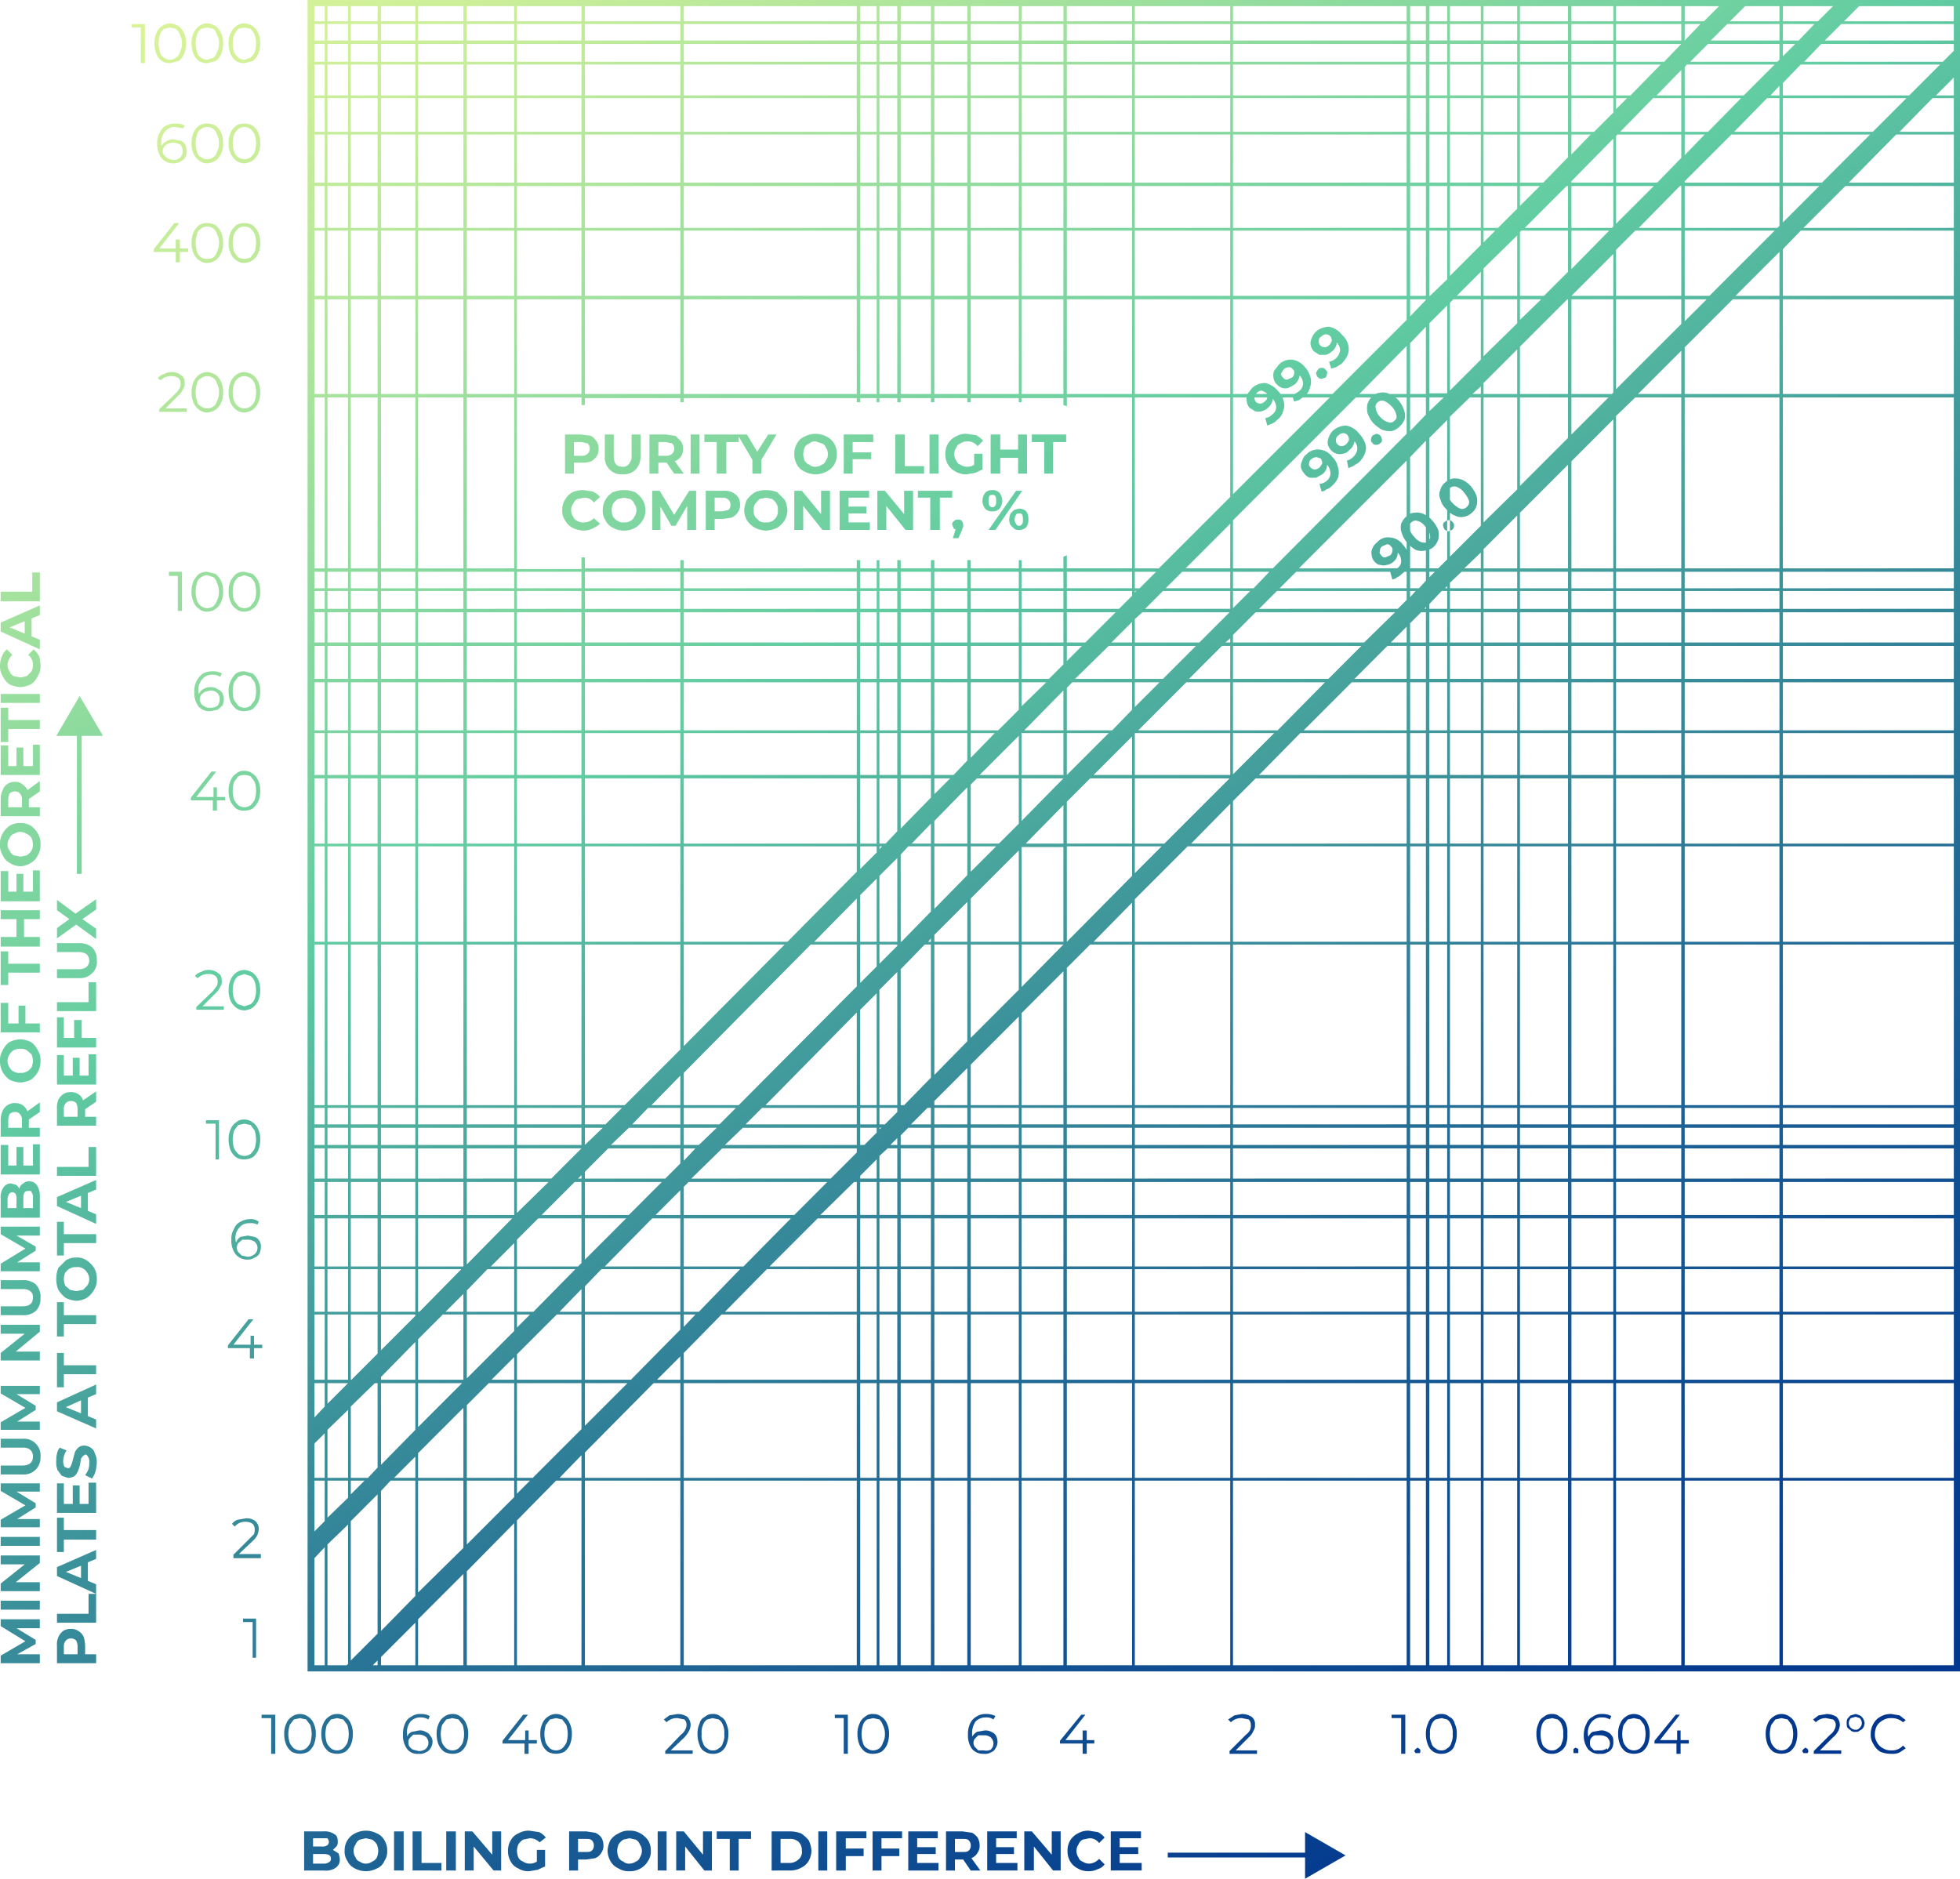 <?xml version="1.0" encoding="UTF-8"?>
<svg xmlns="http://www.w3.org/2000/svg" xmlns:xlink="http://www.w3.org/1999/xlink" viewBox="0 0 285.5 273.7">
  <defs>
    <linearGradient id="linear-gradient" x1="60.93" y1="-20.62" x2="234.36" y2="279.77" gradientUnits="userSpaceOnUse">
      <stop offset="0" stop-color="#d9f398"></stop>
      <stop offset="0.06" stop-color="#cdef99"></stop>
      <stop offset="0.16" stop-color="#ade59c"></stop>
      <stop offset="0.3" stop-color="#7ad4a0"></stop>
      <stop offset="0.37" stop-color="#61cca2"></stop>
      <stop offset="0.51" stop-color="#439d9c"></stop>
      <stop offset="0.66" stop-color="#267096"></stop>
      <stop offset="0.8" stop-color="#115092"></stop>
      <stop offset="0.92" stop-color="#053c8f"></stop>
      <stop offset="1" stop-color="#00358e"></stop>
    </linearGradient>
  </defs>
  <title>Asset 3</title>
  <g id="Layer_2" data-name="Layer 2">
    <g id="Layer_1-2" data-name="Layer 1">
      <path d="M44.8,0V243.5H285.5V0ZM259.7.9H267l-2.2,2.2h-5.1Zm0,2.6h4.6L262,5.9h-2.3Zm0,2.9h1.8l-1.8,1.8Zm0,5.7,2.6-2.7h20.3l-4.5,4.5H259.7Zm0,2.2h18l-4.9,4.9H259.7Zm0,5.3h12.7l-7,7h-5.7Zm0,7.5H265l-5.3,5.3ZM245.4.9h5l-2.2,2.2h-2.8Zm0,2.6h2.3l-2.3,2.4Zm0,6.3.3-.4h12.8L254,13.9h-8.6Zm0,4.5h8.2l-4.8,4.9h-3.4Zm0,5.3h2.9l-2.9,3Zm0,14h13.1L249,43.1h-3.6Zm0,10h3.2l-3.2,3.2Zm-10-37.2h9.5L242.4,9h-7Zm0,3h6.5l-4.4,4.5h-2.1Zm0,4.9H237l-1.6,1.6Zm0,12.8h5.5l-5.5,5.5Zm-6.5-7.5h2.8l-2.8,2.9Zm0,14h5.5l-5.5,5.6Zm0,24.3h5.4l-5.4,5.4Zm-7.5-30.8h2.9L221.4,30Zm0,16.5h3.1l-3.1,3Zm-5.3-10h1.7l-1.7,1.7Zm-7.9,24.3h2.1l-2.1,2Zm0,25.4h.8l-.8.8Zm-2.8,2.8h.8l-.8.9ZM179.6,57.9h14.1L179.6,72Zm0,25.4h5.3l-2.3,2.4h-3Zm0,2.8h2.5l-2.5,2.5Zm0,6.4,3.3-3.3h20.3l-4.5,4.4H179.6Zm0,1.6h18.7l-4.8,4.8H179.6Zm0,5.3H193l-6.9,7h-6.5Zm0,7.4h6l-6,6ZM165.3,83.3h3.1L166,85.7h-.7Zm0,6.9,1.1-1h12.7l-4.4,4.4h-9.4Zm0,3.9h8.9l-4.8,4.8h-4.1Zm0,5.3h3.6l-3.6,3.6Zm0,14h13.8l-9.5,9.5h-4.3Zm0,9.9h3.9l-3.9,3.9ZM148.8.9h6.1V3.1h-6.1Zm0,2.6h6.1V5.9h-6.1Zm0,2.9h6.1V9h-6.1Zm0,3h6.1v4.5h-6.1Zm0,4.9h6.1v4.9h-6.1Zm0,5.3h6.1v7h-6.1Zm0,7.5h6.1v6.1h-6.1Zm0,6.5h6.1v9.5h-6.1Zm0,10h6.1V57.4h-6.1ZM141.4.9h7V3.1h-7Zm0,2.6h7V5.9h-7Zm0,2.9h7V9h-7Zm0,3h7v4.5h-7Zm0,4.9h7v4.9h-7Zm0,5.3h7v7h-7Zm0,7.5h7v6.1h-7Zm0,6.5h7v9.5h-7Zm0,10h7V57.4h-7ZM136.1.9h4.8V3.1h-4.8Zm0,2.6h4.8V5.9h-4.8Zm0,2.9h4.8V9h-4.8Zm0,3h4.8v4.5h-4.8Zm0,4.9h4.8v4.9h-4.8Zm0,5.3h4.8v7h-4.8Zm0,7.5h4.8v6.1h-4.8Zm0,6.5h4.8v9.5h-4.8Zm0,10h4.8V57.4h-4.8ZM131.2.9h4.4V3.1h-4.4Zm0,2.6h4.4V5.9h-4.4Zm0,2.9h4.4V9h-4.4Zm0,3h4.4v4.5h-4.4Zm0,4.9h4.4v4.9h-4.4Zm0,5.3h4.4v7h-4.4Zm0,7.5h4.4v6.1h-4.4Zm0,6.5h4.4v9.5h-4.4Zm0,10h4.4V57.4h-4.4ZM128.1.9h2.6V3.1h-2.6Zm0,2.6h2.6V5.9h-2.6Zm0,2.9h2.6V9h-2.6Zm0,3h2.6v4.5h-2.6Zm0,4.9h2.6v4.9h-2.6Zm0,5.3h2.6v7h-2.6Zm0,7.5h2.6v6.1h-2.6Zm0,6.5h2.6v9.5h-2.6Zm0,10h2.6V57.4h-2.6ZM125.3.9h2.4V3.1h-2.4Zm0,2.6h2.4V5.9h-2.4Zm0,2.9h2.4V9h-2.4Zm0,3h2.4v4.5h-2.4Zm0,4.9h2.4v4.9h-2.4Zm0,5.3h2.4v7h-2.4Zm0,7.5h2.4v6.1h-2.4Zm0,6.5h2.4v9.5h-2.4Zm0,10h2.4V57.4h-2.4ZM99.6.9h25.2V3.1H99.6Zm0,2.6h25.2V5.9H99.6Zm0,2.9h25.2V9H99.6Zm0,3h25.2v4.5H99.6Zm0,4.9h25.2v4.9H99.6Zm0,5.3h25.2v7H99.6Zm0,7.5h25.2v6.1H99.6Zm0,6.5h25.2v9.5H99.6Zm0,10h25.2V57.4H99.6ZM85.2.9H99.1V3.1H85.2Zm0,2.6H99.1V5.9H85.2Zm0,2.9H99.1V9H85.2Zm0,3H99.1v4.5H85.2Zm0,4.9H99.1v4.9H85.2Zm0,5.3H99.1v7H85.2Zm0,7.5H99.1v6.1H85.2Zm0,6.5H99.1v9.5H85.2Zm0,10H99.1V57.4H85.2ZM75.3.9h9.4V3.1H75.3Zm0,2.6h9.4V5.9H75.3Zm0,2.9h9.4V9H75.3Zm0,3h9.4v4.5H75.3Zm0,4.9h9.4v4.9H75.3Zm0,5.3h9.4v7H75.3Zm0,7.5h9.4v6.1H75.3Zm0,6.5h9.4v9.5H75.3Zm0,10h9.4V57.4H75.3Zm0,128.6h4.6l-4.6,4.5Zm0,12.7h8.5l-6.1,6.2H75.3Zm0,6.6h1.9l-1.9,1.9Zm0,24.2h1.9l-1.9,1.9ZM68,177.5h6.6L68,184.2Zm-7.1,7.4h6.3l-6.1,6.2h-.2Zm0,16.6h6.4l-6.4,6.4Zm-9.8,14.2h2l-2,2Zm-3.8,26.9H45.8V227l1.5-1.6Zm0-21-1.5,1.5v-7.4h1.5Zm0-6.3H45.8v-5l1.5-1.5Zm0-10.4-1.5,1.6v-5h1.5Zm0-3.9H45.8v-9.5h1.5Zm0-9.9H45.8v-6.2h1.5Zm0-6.6H45.8v-7h1.5Zm0-7.5H45.8v-4.8h1.5Zm0-5.3H45.8v-4.4h1.5Zm0-4.9H45.8v-2.5h1.5Zm0-3H45.8v-2.4h1.5Zm0-2.8H45.8V137.6h1.5Zm0-23.8H45.8V123.3h1.5Zm0-14.3H45.8v-9.5h1.5Zm0-10H45.8v-6.1h1.5Zm0-6.5H45.8v-7h1.5Zm0-7.5H45.8V94.1h1.5Zm0-5.3H45.8V89.2h1.5Zm0-4.9H45.8V86.1h1.5Zm0-3H45.8V83.3h1.5Zm0-2.9H45.8V57.9h1.5Zm0-25.4H45.8V43.6h1.5Zm0-14.3H45.8V33.6h1.5Zm0-9.9H45.8V27.1h1.5Zm0-6.6H45.8v-7h1.5Zm0-7.4H45.8V14.3h1.5Zm0-5.3H45.8V9.4h1.5Zm0-4.9H45.8V6.4h1.5Zm0-3.1H45.8V3.5h1.5Zm0-2.8H45.8V.9h1.5Zm3.4,239.3-.2.2H47.7V225l3-2.9Zm0-24.2-3,2.9v-5.4h3Zm0-2.9h-3v-7l3-2.9Zm0-13.8-3,3v-3Zm0-.5h-3v-9.5h3Zm0-9.9h-3v-6.2h3Zm0-6.6h-3v-7h3Zm0-7.5h-3v-4.8h3Zm0-5.3h-3v-4.4h3Zm0-4.9h-3v-2.5h3Zm0-3h-3v-2.4h3Zm0-2.8h-3V137.6h3Zm0-23.8h-3V123.3h3Zm0-14.3h-3v-9.5h3Zm0-10h-3v-6.1h3Zm0-6.5h-3v-7h3Zm0-7.5h-3V94.1h3Zm0-5.3h-3V89.2h3Zm0-4.9h-3V86.1h3Zm0-3h-3V83.3h3Zm0-2.9h-3V57.9h3Zm0-25.4h-3V43.6h3Zm0-14.3h-3V33.6h3Zm0-9.9h-3V27.1h3Zm0-6.6h-3v-7h3Zm0-7.4h-3V14.3h3Zm0-5.3h-3V9.4h3Zm0-4.9h-3V6.4h3Zm0-3.1h-3V3.5h3Zm0-2.8h-3V.9h3ZM55,242.6h-.7l.7-.7Zm0-4.6-3.9,3.9V221.6l3.9-3.9Zm0-24.2-1.4,1.5H51.1V204.9l3.5-3.4H55Zm0-16.6L51.2,201h-.1v-9.5H55Zm0-6.1H51.1v-6.2H55Zm0-6.6H51.1v-7H55Zm0-7.5H51.1v-4.8H55Zm0-5.3H51.1v-4.4H55Zm0-4.9H51.1v-2.5H55Zm0-3H51.1v-2.4H55Zm0-2.8H51.1V137.6H55Zm0-23.8H51.1V123.3H55Zm0-14.3H51.1v-9.5H55Zm0-10H51.1v-6.1H55Zm0-6.5H51.1v-7H55Zm0-7.5H51.1V94.1H55Zm0-5.3H51.1V89.2H55Zm0-4.9H51.1V86.1H55Zm0-3H51.1V83.3H55Zm0-2.9H51.1V57.9H55Zm0-25.4H51.1V43.6H55Zm0-14.3H51.1V33.6H55Zm0-9.9H51.1V27.1H55Zm0-6.6H51.1v-7H55Zm0-7.4H51.1V14.3H55Zm0-5.3H51.1V9.4H55ZM55,9H51.1V6.4H55Zm0-3.1H51.1V3.5H55Zm0-2.8H51.1V.9H55Zm5.5,239.5h-5v-1.2l5-5Zm0-10.1-5,5.1V217.2l1.4-1.5h3.6Zm0-17.2H57.4l3.1-3.1Zm0-7-5,5.1V201.5h5Zm0-7.3h-5v-.4l5-5.1Zm0-9.3-5,5v-5.2h5Zm0-.6h-5v-6.2h5Zm0-6.6h-5v-7h5Zm0-7.5h-5v-4.8h5Zm0-5.3h-5v-4.4h5Zm0-4.9h-5v-2.5h5Zm0-3h-5v-2.4h5Zm0-2.8h-5V137.6h5Zm0-23.8h-5V123.3h5Zm0-14.3h-5v-9.5h5Zm0-10h-5v-6.1h5Zm0-6.5h-5v-7h5Zm0-7.5h-5V94.1h5Zm0-5.3h-5V89.2h5Zm0-4.9h-5V86.1h5Zm0-3h-5V83.3h5Zm0-2.9h-5V57.9h5Zm0-25.4h-5V43.6h5Zm0-14.3h-5V33.6h5Zm0-9.9h-5V27.1h5Zm0-6.6h-5v-7h5Zm0-7.4h-5V14.3h5Zm0-5.3h-5V9.4h5Zm0-4.9h-5V6.4h5Zm0-3.1h-5V3.5h5Zm0-2.8h-5V.9h5Zm7,239.5H60.9v-6.7l6.6-6.6Zm0-17.1L60.9,232V215.7h6.6Zm0-10.2H60.9v-3.6l6.6-6.6Zm0-14.3H60.9v-5.9l3.6-3.6h3Zm0-9.9H64.9l2.6-2.6Zm0-6.6H60.9v-7h6.6Zm0-7.5H60.9v-4.8h6.6Zm0-5.3H60.9v-4.4h6.6Zm0-4.9H60.9v-2.5h6.6Zm0-3H60.9v-2.4h6.6Zm0-2.8H60.9V137.6h6.6Zm0-23.8H60.9V123.3h6.6Zm0-14.3H60.9v-9.5h6.6Zm0-10H60.9v-6.1h6.6Zm0-6.5H60.9v-7h6.6Zm0-7.5H60.9V94.1h6.6Zm0-5.3H60.9V89.2h6.6Zm0-4.9H60.9V86.1h6.6Zm0-3H60.9V83.3h6.6Zm0-2.9H60.9V57.9h6.6Zm0-25.4H60.9V43.6h6.6Zm0-14.3H60.9V33.6h6.6Zm0-9.9H60.9V27.1h6.6Zm0-6.6H60.9v-7h6.6Zm0-7.4H60.9V14.3h6.6Zm0-5.3H60.9V9.4h6.6Zm0-4.9H60.9V6.4h6.6Zm0-3.1H60.9V3.5h6.6Zm0-2.8H60.9V.9h6.6Zm7.4,239.5H68V228.9l6.9-7Zm0-24.5L68,225v-9.3h6.9Zm0-2.8H68V204.7l3.2-3.2h3.7Zm0-14.3H71.6l3.3-3.3Zm0-7.1L68,200.8v-9.3h6.9Zm0-2.8H68V188l3-3.1h3.9Zm0-6.6H71.5l3.4-3.4Zm0-7.5H68v-4.8h6.9Zm0-5.3H68v-4.4h6.9Zm0-4.9H68v-2.5h6.9Zm0-3H68v-2.4h6.9Zm0-2.8H68V137.6h6.9Zm0-23.8H68V123.3h6.9Zm0-14.3H68v-9.5h6.9Zm0-10H68v-6.1h6.9Zm0-6.5H68v-7h6.9Zm0-7.5H68V94.1h6.9Zm0-5.3H68V89.2h6.9Zm0-4.9H68V86.1h6.9Zm0-3H68V83.3h6.9Zm0-2.9H68V57.9h6.9Zm0-25.4H68V43.6h6.9Zm0-14.3H68V33.6h6.9Zm0-9.9H68V27.1h6.9Zm0-6.6H68v-7h6.9Zm0-7.4H68V14.3h6.9Zm0-5.3H68V9.4h6.9Zm0-4.9H68V6.4h6.9Zm0-3.1H68V3.5h6.9Zm0-2.8H68V.9h6.9Zm9.8,239.5H75.3V221.5l5.7-5.8h3.7Zm0-27.3H81.5l3.2-3.3Zm0-7.1-7.1,7.1H75.3V201.5h9.4Zm0-7.2H75.3v-3.7l5.8-5.8h3.6Zm0-9.9H81.5l3.2-3.3Zm0-7.1-.5.5H75.3v-3.9l3.1-3.1h6.3Zm0-7H78.9l4.8-4.8h1Zm0-5.3h-.5l.5-.5Zm0-4.4-4.4,4.4h-5v-4.4Zm0-.5H75.3v-2.5h9.4Zm0-3H75.3v-2.4h9.4Zm0-2.8H75.3V137.6h9.4Zm0-23.8H75.3V123.3h9.4Zm0-14.3H75.3v-9.5h9.4Zm0-10H75.3v-6.1h9.4Zm0-6.5H75.3v-7h9.4Zm0-7.5H75.3V94.1h9.4Zm0-5.3H75.3V89.2h9.4Zm0-4.9H75.3V86.1h9.4Zm0-3H75.3V83.3h9.4ZM99.1,242.6H85.2V215.7H99.1Zm0-27.3H85.2v-3.7l10-10.1h3.9Zm-13.9-7.6v-6.2h6.2ZM99.1,201H95.7l3.4-3.4Zm0-7.3L91.9,201H85.2v-9.5H99.1Zm0-2.6H85.2v-3.7l2.4-2.5H99.1Zm-7.9-13.6-6,6v-6Zm-6-.5v-4.8H96.4L91.6,177Zm13.9,7.5h-11l6.9-7h4.1Zm0-7.5H95.5l3.6-3.6Zm0-7.5-2.2,2.2H85.2v-1l3.4-3.4H99.1Zm-11.3-5.2-2.6,2.5h0v-2.5Zm-2.6-.5v-2.4h5.4l-2.4,2.4Zm13.9,3H89l2.6-2.5h7.5Zm0-3h-7l2.3-2.4h4.7Zm0-2.8H94.9l4.2-4.3Zm0-8.1L91,161H85.2V137.6H99.1Zm0-15.7H85.2V123.3H99.1Zm0-14.3H85.2v-9.5H99.1Zm0-10H85.2v-6.1H99.1Zm0-6.5H85.2v-7H99.1Zm0-7.5H85.2V94.1H99.1Zm0-5.3H85.2V89.2H99.1Zm0-4.9H85.2V86.1H99.1Zm0-3H85.2V83.3H99.1Zm25.7,156.9H99.6V215.7h25.2Zm0-27.3H99.6V201.5h25.2Zm0-14.3H99.6v-3.9l5.5-5.6h19.7Zm-20.4-36.7-2.6,2.5H99.6v-2.5Zm-4.8-.5v-2.4h7.6l-2.4,2.4Zm1.7,3.5-1.7,1.8v-1.8Zm-1,4.9h20.2l-4.8,4.8H99.6v-4.1Zm14.9,5.3-6.9,7H99.6v-7Zm-7.4,7.4-6,6.2H99.6v-6.2Zm-6.5,6.6-1.7,1.8v-1.8Zm23.5-.4H105.6l6.1-6.2h13.1Zm0-6.6H112.1l7-7h5.7Zm0-7.5h-5.3l4.9-4.8h.4Zm0-9.1-3.8,3.8H100.7l4.5-4.4h19.6Zm0-1.1H105.6l2.6-2.5h16.6Zm0-3H108.6l2.4-2.4h13.8Zm0-2.8H111.5l13.3-13.5Zm0-17.3L107.6,161h-8v-4.7l18.5-18.7h6.7Zm-25.2,8.7V137.6h14.7Zm25.2-15.2h-6.2l6.2-6.3Zm0-10.2-10.1,10.2H99.6V123.3h25.2Zm0-4.1H99.6v-9.5h25.2Zm0-10H99.6v-6.1h25.2Zm0-6.5H99.6v-7h25.2Zm0-7.5H99.6V94.1h25.2Zm0-5.3H99.6V89.2h25.2Zm0-4.9H99.6V86.1h25.2Zm0-3H99.6V83.3h25.2Zm2.9,156.9h-2.4V215.7h2.4Zm0-27.3h-2.4V201.5h2.4Zm0-14.3h-2.4v-9.5h2.4Zm0-9.9h-2.4v-6.2h2.4Zm0-6.6h-2.4v-7h2.4Zm0-7.5h-2.4v-4.8h2.4Zm0-5.3h-2.4v-.4l2.4-2.4Zm0-6.7-1.8,1.8h-.6v-2.5h2.4Zm0-1.2h-2.4v-2.4h2.4Zm0-2.8h-2.4V147.1l2.4-2.4Zm0-20.2-2.4,2.4v-5.6h2.4Zm0-3.6h-2.4v-6.8l2.4-2.4Zm0-13-2.4,2.4v-3.3h2.4Zm0-1.3h-2.4v-9.5h2.4Zm0-10h-2.4v-6.1h2.4Zm0-6.5h-2.4v-7h2.4Zm0-7.5h-2.4V94.1h2.4Zm0-5.3h-2.4V89.2h2.4Zm0-4.9h-2.4V86.1h2.4Zm0-3h-2.4V83.3h2.4Zm3,156.9h-2.6V215.7h2.6Zm0-27.3h-2.6V201.5h2.6Zm0-14.3h-2.6v-9.5h2.6Zm0-9.9h-2.6v-6.2h2.6Zm0-6.6h-2.6v-7h2.6Zm0-7.5h-2.6v-4.8h2.6Zm0-5.3h-2.6v-3.3l1.2-1.1h1.4Zm-2.6-7.2v-.2h.3Zm2.6,2.3h-1l1-1Zm0-4.8-1.8,1.8h-.8v-2.4h2.6Zm0-1h-2.6V144.2l2.6-2.6Zm0-23.2-2.6,2.6v-2.8h2.6Zm0-.6h-2.6v-9.6l2.6-2.6Zm-2.6-13.5v-.4h.4Zm2.6-2.6-1.7,1.8h-.9v-9.5h2.6Zm0-8.2h-2.6v-6.1h2.6Zm0-6.5h-2.6v-7h2.6Zm0-7.5h-2.6V94.1h2.6Zm0-5.3h-2.6V89.2h2.6Zm0-4.9h-2.6V86.1h2.6Zm0-3h-2.6V83.3h2.6Zm4.9,156.9h-4.4V215.7h4.4Zm0-27.3h-4.4V201.5h4.4Zm0-14.3h-4.4v-9.5h4.4Zm0-9.9h-4.4v-6.2h4.4Zm0-6.6h-4.4v-7h4.4Zm0-7.5h-4.4v-4.8h4.4Zm0-5.3h-4.4v-4.4h4.4Zm0-4.9h-4.4v-1.4l1.1-1.1h3.3Zm0-3h-2.9l2.4-2.4h.5Zm0-6.8-3.9,4h-.5V141.2l3.5-3.6h.9Zm0-19.8h-.4l.4-.5Zm0-4.4-4.3,4.4h-.1V124.5l1.1-1.2h3.3Zm0-9.9h-2.8l2.8-2.9Zm0-6.7-4.4,4.5v-7.3h4.4Zm0-3.3h-4.4v-6.1h4.4Zm0-6.5h-4.4v-7h4.4Zm0-7.5h-4.4V94.1h4.4Zm0-5.3h-4.4V89.2h4.4Zm0-4.9h-4.4V86.1h4.4Zm0-3h-4.4V83.3h4.4Zm5.3,156.9h-4.8V215.7h4.8Zm0-27.3h-4.8V201.5h4.8Zm0-14.3h-4.8v-9.5h4.8Zm0-9.9h-4.8v-6.2h4.8Zm0-6.6h-4.8v-7h4.8Zm0-7.5h-4.8v-4.8h4.8Zm0-5.3h-4.8v-4.4h4.8Zm0-4.9h-4.8v-2.5h4.8Zm0-3h-4.8v-2.4h4.8Zm0-2.8h-4.8v-.6l4.8-4.8Zm0-9.3-4.8,4.9v-19h4.8Zm0-14.5h-4.8v-1l4.8-4.8Zm0-9.7-4.8,4.9v-9.1h4.8Zm0-4.6h-4.8v-3.3l4.8-4.9Zm-4.8-7.2v-2.3h2.3Zm4.8-4.9-2,2.1h-2.8v-6.1h4.8Zm0-4.4h-4.8v-7h4.8Zm0-7.5h-4.8V94.1h4.8Zm0-5.3h-4.8V89.2h4.8Zm0-4.9h-4.8V86.1h4.8Zm0-3h-4.8V83.3h4.8Zm7.5,156.9h-7V215.7h7Zm0-27.3h-7V201.5h7Zm0-14.3h-7v-9.5h7Zm0-9.9h-7v-6.2h7Zm0-6.6h-7v-7h7Zm0-7.5h-7v-4.8h7Zm0-5.3h-7v-4.4h7Zm0-4.9h-7v-2.5h7Zm0-3h-7v-2.4h7Zm0-2.8h-7v-5.9l7-7Zm0-16.8-7,7V137.6h7Zm0-7h-7v-6.3l7-7Zm-7-10.2v-3.7h3.7Zm7-7-2.9,2.9h-4.1v-8.6l.9-.9h6.1Zm-7-9.6v-3.6h3.5Zm7,2.5h-5.7l5.7-5.7Zm0-9.5-3,3h-4v-7h7Zm0-4.5h-7V94.1h7Zm0-5.3h-7V89.2h7Zm0-4.9h-7V86.1h7Zm0-3h-7V83.3h7Zm6.5,156.9h-6.1V215.7h6.1Zm0-27.3h-6.1V201.5h6.1Zm0-14.3h-6.1v-9.5h6.1Zm0-9.9h-6.1v-6.2h6.1Zm0-6.6h-6.1v-7h6.1Zm0-7.5h-6.1v-4.8h6.1Zm0-5.3h-6.1v-4.4h6.1Zm0-4.9h-6.1v-2.5h6.1Zm0-3h-6.1v-2.4h6.1Zm0-2.8h-6.1V147.6l6.1-6.1Zm0-23.4-6.1,6.2v-6.2Zm0-.4h-6.1V123.4h6.1Zm0-14.3h-5.5l5.5-5.6Zm0-9.5-6.1,6.2v-6.2Zm0-.5h-6.1v-6.1h6.1Zm0-6.5h-5.7l5.7-5.8Zm-6.1-3.5V99.4h3.6Zm6.1-6.1-2.1,2.1h-4V94.1h6.1Zm0-3.2h-6.1V89.2h6.1Zm0-4.9h-6.1V86.1h6.1Zm0-3h-6.1V83.3h6.1Zm10,156.9h-9.5V215.7h9.5Zm0-27.3h-9.5V201.5h9.5Zm0-14.3h-9.5v-9.5h9.5Zm0-9.9h-9.5v-6.2h9.5Zm0-6.6h-9.5v-7h9.5Zm0-7.5h-9.5v-4.8h9.5Zm0-5.3h-9.5v-4.4h9.5Zm0-4.9h-9.5v-2.5h9.5Zm0-3h-9.5v-2.4h9.5Zm0-2.8h-9.5V141l3.4-3.4h6.1Zm0-23.8h-5.6l5.6-5.7Zm0-9.6-9.5,9.6h0V123.3h9.5Zm0-4.7h-9.5v-6.1l3.4-3.4h6.1Zm-9.5-10v-6.1h6.1l-6.1,6.1Zm9.5,0h-5.6l5.6-5.6Zm0-9.5-2.9,3h-6.6v-6.2l.8-.8h8.7Zm-7.3-9.3-2.2,2.2V94.1Zm-2.2-.5V89.2h7.1l-4.4,4.4Zm9.5,5.3h-8.3l4.9-4.8h3.4Zm0-5.3h-3l3-3Zm0-6.8L163,88.7h-7.6V86.1h9.5Zm0-1.1h-9.5V83.3h9.5Zm0-2.9h-9.5V80.9l-.5.2v1.7h-6.1V81.6h-.4v1.2h-7V81.6h-.5v1.2h-4.8V81.6h-.5v1.2h-4.4V81.6h-.5v1.2h-2.6V81.6h-.4v1.2h-2.4V81.6h-.5v1.2H99.6V81.6h-.5v1.2H85.2V81.2h-.5v1.7H75.3V57.9h9.4V59h.5v-1H99.1v.6h.5v-.6h25.2v.6h.5v-.6h2.4v.6h.4v-.6h2.6v.6h.5v-.6h4.4v.6h.5v-.6h4.8v.6h.5v-.6h7v.6h.4v-.6h6.1V59l.5.2V57.9h9.5Zm0-25.4h-9.5V43.6h9.5Zm0-14.3h-9.5V33.6h9.5Zm0-9.9h-9.5V27.1h9.5Zm0-6.6h-9.5v-7h9.5Zm0-7.4h-9.5V14.3h9.5Zm0-5.3h-9.5V9.4h9.5Zm0-4.9h-9.5V6.4h9.5Zm0-3.1h-9.5V3.5h9.5Zm0-2.8h-9.5V.9h9.5Zm14.3,239.5H165.3V215.7h13.9Zm0-27.3H165.3V201.5h13.9Zm0-14.3H165.3v-9.5h13.9Zm0-9.9H165.3v-6.2h13.9Zm0-6.6H165.3v-7h13.9Zm0-7.5H165.3v-4.8h13.9Zm0-5.3H165.3v-4.4h13.9Zm0-4.9H165.3v-2.5h13.9Zm0-3H165.3v-2.4h13.9Zm0-2.8H165.3V137.6h13.9Zm0-23.8H165.3V131l7.7-7.7h6.2Zm0-14.3h-5.7l5.7-5.8Zm0-10H165.3v-6.1h13.9Zm0-6.5H165.8l7-7h6.4Zm0-7.5h-6l4.8-4.8h1.2Zm0-5.3h-.7l.7-.6Zm0-4.9H166.8l2.6-2.6h9.8Zm0-3h-9.4l2.4-2.4h7Zm0-2.9h-6.5l6.5-6.5Zm0-10.4L168.8,82.8h-3.5V57.9h13.9Zm0-15H165.3V43.6h13.9Zm0-14.3H165.3V33.6h13.9Zm0-9.9H165.3V27.1h13.9Zm0-6.6H165.3v-7h13.9Zm0-7.4H165.3V14.3h13.9Zm0-5.3H165.3V9.4h13.9Zm0-4.9H165.3V6.4h13.9Zm0-3.1H165.3V3.5h13.9Zm0-2.8H165.3V.9h13.9Zm25.7,239.5H179.6V215.7h25.3Zm0-27.3H179.6V201.5h25.3Zm0-14.3H179.6v-9.5h25.3Zm0-9.9H179.6v-6.2h25.3Zm0-6.6H179.6v-7h25.3Zm0-7.5H179.6v-4.8h25.3Zm0-5.3H179.6v-4.4h25.3Zm0-4.9H179.6v-2.5h25.3Zm0-3H179.6v-2.4h25.3Zm0-2.8H179.6V137.6h25.3Zm0-23.8H179.6V123.3h25.3Zm0-14.3H179.6v-6.2l3.3-3.3h22Zm0-10H183.4l6-6.1h15.5Zm0-6.5h-15l7-7h8Zm0-7.5h-7.6l4.8-4.8h2.8Zm0-5.3h-2.3l2.3-2.3Zm0-6.2-1.3,1.3H183.4l2.6-2.6h18.9Zm0-1.7H186.4l2.4-2.4h16.1Zm0-2.9H189.2l15.7-15.7Zm0-19.6L185.4,82.8h-5.8v-7l17.9-17.9h7.4Zm0-5.8H198l6.9-7Zm0-10.8L194.1,57.4H179.6V43.6h25.3Zm0-3.5H179.6V33.6h25.3Zm0-9.9H179.6V27.1h25.3Zm0-6.6H179.6v-7h25.3Zm0-7.4H179.6V14.3h25.3Zm0-5.3H179.6V9.4h25.3Zm0-4.9H179.6V6.4h25.3Zm0-3.1H179.6V3.5h25.3Zm0-2.8H179.6V.9h25.3Zm2.8,239.5h-2.3V215.7h2.3Zm0-27.3h-2.3V201.5h2.3Zm0-14.3h-2.3v-9.5h2.3Zm0-9.9h-2.3v-6.2h2.3Zm0-6.6h-2.3v-7h2.3Zm0-7.5h-2.3v-4.8h2.3Zm0-5.3h-2.3v-4.4h2.3Zm0-4.9h-2.3v-2.5h2.3Zm0-3h-2.3v-2.4h2.3Zm0-2.8h-2.3V137.6h2.3Zm0-23.8h-2.3V123.3h2.3Zm0-14.3h-2.3v-9.5h2.3Zm0-10h-2.3v-6.1h2.3Zm0-6.5h-2.3v-7h2.3Zm0-7.5h-2.3V94.1h2.3Zm0-5.3h-2.3V90.8l1.6-1.6h.7Zm0-4.9h-.2l.2-.3Zm0-4.1-1,1.1h-1.3V83.3h2.3Zm0-1.8h-2.3V66.6l2.3-2.4Zm0-22.4-2.3,2.4V57.9h2.3Zm0-3h-2.3V50l2.3-2.4Zm0-13.7-2.3,2.4V43.6h2.3Zm0-.6h-2.3V33.6h2.3Zm0-9.9h-2.3V27.1h2.3Zm0-6.6h-2.3v-7h2.3Zm0-7.4h-2.3V14.3h2.3Zm0-5.3h-2.3V9.4h2.3Zm0-4.9h-2.3V6.4h2.3Zm0-3.1h-2.3V3.5h2.3Zm0-2.8h-2.3V.9h2.3Zm3.1,239.5h-2.6V215.7h2.6Zm0-27.3h-2.6V201.5h2.6Zm0-14.3h-2.6v-9.5h2.6Zm0-9.9h-2.6v-6.2h2.6Zm0-6.6h-2.6v-7h2.6Zm0-7.5h-2.6v-4.8h2.6Zm0-5.3h-2.6v-4.4h2.6Zm0-4.9h-2.6v-2.5h2.6Zm0-3h-2.6v-2.4h2.6Zm0-2.8h-2.6V137.6h2.6Zm0-23.8h-2.6V123.3h2.6Zm0-14.3h-2.6v-9.5h2.6Zm0-10h-2.6v-6.1h2.6Zm0-6.5h-2.6v-7h2.6Zm0-7.5h-2.6V94.1h2.6Zm0-5.3h-2.6V89.2h2.6Zm0-4.9h-2.6V88l1.8-1.9h.8Zm0-3h-.3l.3-.3Zm0-4.2-1.3,1.3h-1.3v-19l2.6-2.6Zm0-24.2h-2.6V47.1l2.6-2.6Zm0-16.6-2.5,2.4h-.1V33.6h2.6Zm0-7.5h-2.6V27.1h2.6Zm0-6.6h-2.6v-7h2.6Zm0-7.4h-2.6V14.3h2.6Zm0-5.3h-2.6V9.4h2.6Zm0-4.9h-2.6V6.4h2.6Zm0-3.1h-2.6V3.5h2.6Zm0-2.8h-2.6V.9h2.6Zm4.9,239.5h-4.5V215.7h4.5Zm0-27.3h-4.5V201.5h4.5Zm0-14.3h-4.5v-9.5h4.5Zm0-9.9h-4.5v-6.2h4.5Zm0-6.6h-4.5v-7h4.5Zm0-7.5h-4.5v-4.8h4.5Zm0-5.3h-4.5v-4.4h4.5Zm0-4.9h-4.5v-2.5h4.5Zm0-3h-4.5v-2.4h4.5Zm0-2.8h-4.5V137.6h4.5Zm0-23.8h-4.5V123.3h4.5Zm0-14.3h-4.5v-9.5h4.5Zm0-10h-4.5v-6.1h4.5Zm0-6.5h-4.5v-7h4.5Zm0-7.5h-4.5V94.1h4.5Zm0-5.3h-4.5V89.2h4.5Zm0-4.9h-4.5V86.1h4.5Zm0-3h-4.5v-.8l1.7-1.6h2.8Zm0-2.9h-2.4l2.4-2.3Zm0-6.2-4.5,4.5V60.7l2.9-2.8h1.6Zm0-19.2h-1.2l1.2-1.1Zm0-5-4.5,4.5V44.1l.5-.5h4Zm0-9.3h-3.5l3.5-3.5Zm0-7.4-4.5,4.5V33.6h4.5Zm0-2.5h-4.5V27.1h4.5Zm0-6.6h-4.5v-7h4.5Zm0-7.4h-4.5V14.3h4.5Zm0-5.3h-4.5V9.4h4.5Zm0-4.9h-4.5V6.4h4.5Zm0-3.1h-4.5V3.5h4.5Zm0-2.8h-4.5V.9h4.5ZM221,242.6h-4.9V215.7H221Zm0-27.3h-4.9V201.5H221Zm0-14.3h-4.9v-9.5H221Zm0-9.9h-4.9v-6.2H221Zm0-6.6h-4.9v-7H221Zm0-7.5h-4.9v-4.8H221Zm0-5.3h-4.9v-4.4H221Zm0-4.9h-4.9v-2.5H221Zm0-3h-4.9v-2.4H221Zm0-2.8h-4.9V137.6H221Zm0-23.8h-4.9V123.3H221Zm0-14.3h-4.9v-9.5H221Zm0-10h-4.9v-6.1H221Zm0-6.5h-4.9v-7H221Zm0-7.5h-4.9V94.1H221Zm0-5.3h-4.9V89.2H221Zm0-4.9h-4.9V86.1H221Zm0-3h-4.9V83.3H221Zm0-2.9h-4.9V80l4.9-4.9Zm0-11.5-4.9,4.8V57.9H221Zm0-13.9h-4.9V55.8l4.9-4.9Zm0-10.3-4.9,4.8V43.6H221Zm0-4h-4.9v-4l4.9-4.8Zm0-12.7-2.8,2.8h-2.1V27.1H221Zm0-3.8h-4.9v-7H221Zm0-7.4h-4.9V14.3H221Zm0-5.3h-4.9V9.4H221ZM221,9h-4.9V6.4H221Zm0-3.1h-4.9V3.5H221Zm0-2.8h-4.9V.9H221Zm7.4,239.5h-7V215.7h7Zm0-27.3h-7V201.5h7Zm0-14.3h-7v-9.5h7Zm0-9.9h-7v-6.2h7Zm0-6.6h-7v-7h7Zm0-7.5h-7v-4.8h7Zm0-5.3h-7v-4.4h7Zm0-4.9h-7v-2.5h7Zm0-3h-7v-2.4h7Zm0-2.8h-7V137.6h7Zm0-23.8h-7V123.3h7Zm0-14.3h-7v-9.5h7Zm0-10h-7v-6.1h7Zm0-6.5h-7v-7h7Zm0-7.5h-7V94.1h7Zm0-5.3h-7V89.2h7Zm0-4.9h-7V86.1h7Zm0-3h-7V83.3h7Zm0-2.9h-7V74.7l7-7Zm0-19-7,7V57.9h7Zm0-6.4h-7V50.5l6.9-6.9h.1Zm0-17.8-3.5,3.5h-3.5V33.8l.2-.2h6.8Zm0-6.4h-6.3l6.1-6.1h.2Zm0-10.3-3.6,3.7h-3.4v-7h7Zm0-3.7h-7V14.3h7Zm0-5.3h-7V9.4h7Zm0-4.9h-7V6.4h7Zm0-3.1h-7V3.5h7Zm0-2.8h-7V.9h7ZM235,242.6h-6.1V215.7H235Zm0-27.3h-6.1V201.5H235Zm0-14.3h-6.1v-9.5H235Zm0-9.9h-6.1v-6.2H235Zm0-6.6h-6.1v-7H235Zm0-7.5h-6.1v-4.8H235Zm0-5.3h-6.1v-4.4H235Zm0-4.9h-6.1v-2.5H235Zm0-3h-6.1v-2.4H235Zm0-2.8h-6.1V137.6H235Zm0-23.8h-6.1V123.3H235Zm0-14.3h-6.1v-9.5H235Zm0-10h-6.1v-6.1H235Zm0-6.5h-6.1v-7H235Zm0-7.5h-6.1V94.1H235Zm0-5.3h-6.1V89.2H235Zm0-4.9h-6.1V86.1H235Zm0-3h-6.1V83.3H235Zm0-2.9h-6.1V67.2l6.1-6.1Zm0-25.6-.2.2h-5.9V43.6H235Zm0-14.1h-6.1l6.1-6.1ZM235,33l-.2.2h-5.9V27.1H235Zm0-6.4h-6.1v-.2l6.1-6.2Zm0-10.2-2.8,2.8h-3.3V14.3H235Zm0-2.5h-6.1V9.4H235ZM235,9h-6.1V6.4H235Zm0-3.1h-6.1V3.5H235Zm0-2.8h-6.1V.9H235Zm9.9,239.5h-9.5V215.7h9.5Zm0-27.3h-9.5V201.5h9.5Zm0-14.3h-9.5v-9.5h9.5Zm0-9.9h-9.5v-6.2h9.5Zm0-6.6h-9.5v-7h9.5Zm0-7.5h-9.5v-4.8h9.5Zm0-5.3h-9.5v-4.4h9.5Zm0-4.9h-9.5v-2.5h9.5Zm0-3h-9.5v-2.4h9.5Zm0-2.8h-9.5V137.6h9.5Zm0-23.8h-9.5V123.3h9.5Zm0-14.3h-9.5v-9.5h9.5Zm0-10h-9.5v-6.1h9.5Zm0-6.5h-9.5v-7h9.5Zm0-7.5h-9.5V94.1h9.5Zm0-5.3h-9.5V89.2h9.5Zm0-4.9h-9.5V86.1h9.5Zm0-3h-9.5V83.3h9.5Zm0-2.9h-9.5V60.6l2.8-2.7h6.7Zm0-25.4h-6.3l6.3-6.3Zm0-10.2-9.5,9.5V43.6h9.5Zm0-4.1h-9.5V36.4l2.8-2.8h6.7Zm0-9.9h-6.2l6-6.1h.2Zm0-10.2-3.5,3.6h-6V19.8l.2-.2h9.3Zm0-3.8H236l4.8-4.9h4.1Zm0-5.3h-3.6l3.6-3.7Zm0-8h-9.5V3.5h9.5Zm0-2.8h-9.5V.9h9.5Zm14.3,239.5H245.4V215.7h13.8Zm0-27.3H245.4V201.5h13.8Zm0-14.3H245.4v-9.5h13.8Zm0-9.9H245.4v-6.2h13.8Zm0-6.6H245.4v-7h13.8Zm0-7.5H245.4v-4.8h13.8Zm0-5.3H245.4v-4.4h13.8Zm0-4.9H245.4v-2.5h13.8Zm0-3H245.4v-2.4h13.8Zm0-2.8H245.4V137.6h13.8Zm0-23.8H245.4V123.3h13.8Zm0-14.3H245.4v-9.5h13.8Zm0-10H245.4v-6.1h13.8Zm0-6.5H245.4v-7h13.8Zm0-7.5H245.4V94.1h13.8Zm0-5.3H245.4V89.2h13.8Zm0-4.9H245.4V86.1h13.8Zm0-3H245.4V83.3h13.8Zm0-2.9H245.4V57.9h13.8Zm0-25.4H245.4V50.6l7-7h6.8Zm0-14.3h-6.4l6.4-6.4Zm0-10.2-.3.3H245.4V27.1h13.8Zm0-6.3H245.4v-.2l6.8-6.8h7Zm0-7.4h-6.6l4.8-4.9h1.8Zm0-5.3h-1.3l1.3-1.4Zm0-5.2-.3.3H246.2l2.6-2.6h10.4Zm0-2.8h-10l2.4-2.4h7.6Zm0-2.8H252L254.2.9h5Zm25.4,239.5H259.7V215.7h24.9Zm0-27.3H259.7V201.5h24.9Zm0-14.3H259.7v-9.5h24.9Zm0-9.9H259.7v-6.2h24.9Zm0-6.6H259.7v-7h24.9Zm0-7.5H259.7v-4.8h24.9Zm0-5.3H259.7v-4.4h24.9Zm0-4.9H259.7v-2.5h24.9Zm0-3H259.7v-2.4h24.9Zm0-2.8H259.7V137.6h24.9Zm0-23.8H259.7V123.3h24.9Zm0-14.3H259.7v-9.5h24.9Zm0-10H259.7v-6.1h24.9Zm0-6.5H259.7v-7h24.9Zm0-7.5H259.7V94.1h24.9Zm0-5.3H259.7V89.2h24.9Zm0-4.9H259.7V86.1h24.9Zm0-3H259.7V83.3h24.9Zm0-2.9H259.7V57.9h24.9Zm0-25.4H259.7V43.6h24.9Zm0-14.3H259.7V36.3l2.6-2.7h22.3Zm0-9.9H262.7l6.1-6.1h15.8Zm0-6.6H269.3l6.9-7h8.4Zm0-7.4h-7.9l4.8-4.9h3.1Zm0-5.3H282l2.6-2.6Zm0-6.5L283,9H262.8l2.5-2.6h19.3Zm0-1.5H265.8l2.4-2.4h16.4Zm0-2.8h-16L270.8.9h13.8ZM131.3,161.4h0Zm34-75.1v-.2h.2Zm-29.7,74.6h0Zm-10.2,6.4h0Zm-.6,4.4ZM48.5,269.5l.5-.5a1,1,0,0,0,.2-.7c0-.5-.1-.9-.5-1.1a2.5,2.5,0,0,0-1.6-.4H44.3v5.7h2.9a2.5,2.5,0,0,0,1.7-.4,1.4,1.4,0,0,0,.6-1.2,2.9,2.9,0,0,0-.2-.9Zm-2.9-1.7h2.1c.1.2.2.3.2.5a.6.6,0,0,1-.2.5,1.1,1.1,0,0,1-.8.2H45.6Zm2.3,3.5a1.3,1.3,0,0,1-.8.2H45.6v-1.4h1.5c.8,0,1.1.2,1.1.7A.5.5,0,0,1,47.9,271.3Zm7-4.2a3.4,3.4,0,0,0-3.2,0,2.7,2.7,0,0,0-1.1,1,2.8,2.8,0,0,0-.4,1.5,2.4,2.4,0,0,0,.4,1.5,2.3,2.3,0,0,0,1.1,1.1,3.4,3.4,0,0,0,3.2,0,2,2,0,0,0,1.1-1.1,2.4,2.4,0,0,0,.4-1.5,2.8,2.8,0,0,0-.4-1.5A2.2,2.2,0,0,0,54.9,267.1Zm0,3.5a1.3,1.3,0,0,1-.7.6,1.5,1.5,0,0,1-1.8,0,.9.9,0,0,1-.6-.6,1.7,1.7,0,0,1-.3-1,1.6,1.6,0,0,1,.3-.9,1.3,1.3,0,0,1,.6-.7l.9-.2.9.2a2.3,2.3,0,0,1,.7.7,2.9,2.9,0,0,1,.2.9A3,3,0,0,1,54.9,270.6Zm2.5-3.8h1.4v5.7H57.4Zm4,4.6h2.9v1.1H60.1v-5.7h1.3Zm3.6-4.6h1.4v5.7H65Zm6.7,0H73v5.7H71.9L69,269v3.5H67.7v-5.7h1.1l2.9,3.4Zm3.8,1.9a2.9,2.9,0,0,0-.2.9,3,3,0,0,0,.2,1,1.3,1.3,0,0,0,.7.6,1.7,1.7,0,0,0,1,.3,1.9,1.9,0,0,0,1-.3v-1.7h1.2v2.4l-1.1.5-1.2.2a2.7,2.7,0,0,1-1.6-.4,2.2,2.2,0,0,1-1.1-1,2.9,2.9,0,0,1-.4-1.6,2.8,2.8,0,0,1,.4-1.5,2.2,2.2,0,0,1,1.1-1,2.9,2.9,0,0,1,1.6-.4l1.4.2a2.5,2.5,0,0,1,1,.8l-.9.7a2,2,0,0,0-1.4-.6l-1,.2A2.3,2.3,0,0,0,75.5,268.7ZM86.7,267l-1.3-.2H82.9v5.7h1.3v-1.6h1.2l1.3-.2a1.8,1.8,0,0,0,.9-.8,1.7,1.7,0,0,0,.3-1,2.4,2.4,0,0,0-.3-1.2A2.2,2.2,0,0,0,86.7,267Zm-.5,2.6c-.2.2-.5.2-.9.2H84.2v-1.9h1.1c.4,0,.7,0,.9.2a1,1,0,0,1,.3.8A.9.9,0,0,1,86.2,269.6Zm7.1-2.5a2.9,2.9,0,0,0-1.6-.4,2.7,2.7,0,0,0-1.6.4,2.9,2.9,0,0,0-1.2,1,4.2,4.2,0,0,0-.4,1.5,3.3,3.3,0,0,0,.4,1.5,2.5,2.5,0,0,0,1.2,1.1,2.7,2.7,0,0,0,1.6.4,2.9,2.9,0,0,0,1.6-.4,2.9,2.9,0,0,0,1.1-1.1,2.4,2.4,0,0,0,.4-1.5,2.8,2.8,0,0,0-.4-1.5A3.5,3.5,0,0,0,93.3,267.1Zm-.1,3.5a.9.9,0,0,1-.6.6,1.6,1.6,0,0,1-.9.3,1.2,1.2,0,0,1-.9-.3,1.3,1.3,0,0,1-.7-.6,3,3,0,0,1-.2-1,2.9,2.9,0,0,1,.2-.9,2.3,2.3,0,0,1,.7-.7l.9-.2.9.2a1.3,1.3,0,0,1,.6.7,1.6,1.6,0,0,1,.3.9A1.7,1.7,0,0,1,93.2,270.6Zm2.6-3.8h1.3v5.7H95.8Zm6.6,0h1.3v5.7h-1.1L99.8,269v3.5H98.5v-5.7h1.1l2.8,3.4Zm2,0h5v1.1h-1.8v4.6h-1.3v-4.6h-1.9Zm12.3.3a4.7,4.7,0,0,0-1.7-.3h-2.6v5.7H115a3.3,3.3,0,0,0,1.7-.4,2.6,2.6,0,0,0,1.1-1,3.3,3.3,0,0,0,.4-1.5,4.2,4.2,0,0,0-.4-1.5A5.2,5.2,0,0,0,116.7,267.1Zm-.4,3.8a1.9,1.9,0,0,1-1.3.5h-1.3v-3.5H115a1.8,1.8,0,0,1,1.3.4,1.7,1.7,0,0,1,.5,1.3A1.4,1.4,0,0,1,116.3,270.9Zm2.9-4.1h1.3v5.7h-1.3Zm2.6,0h4.4v1h-3v1.5h2.6v1.1h-2.6v2.1h-1.4Zm5.3,0h4.3v1h-3v1.5H131v1.1h-2.6v2.1h-1.3Zm6.5,4.6h3.1v1.1h-4.4v-5.7h4.3v1h-3v1.3h2.7v1h-2.7Zm8.8-1.5a1.7,1.7,0,0,0,.3-1,2.4,2.4,0,0,0-.3-1.2,2.7,2.7,0,0,0-.8-.7l-1.4-.2h-2.4v5.7h1.3v-1.6h1.2l1.1,1.6h1.4l-1.3-1.8A1.8,1.8,0,0,0,142.4,269.9Zm-1.3-.3c-.2.2-.5.2-.9.2h-1.1v-1.9h1.1c.4,0,.7,0,.9.2a1,1,0,0,1,.3.8A.9.9,0,0,1,141.1,269.6Zm4,1.8h3.1v1.1h-4.4v-5.7h4.3v1h-3v1.3h2.6v1h-2.6Zm8.1-4.6h1.3v5.7h-1.1l-2.8-3.5v3.5h-1.4v-5.7h1.1l2.9,3.4Zm3.9,1.9a1.6,1.6,0,0,0-.3.9,1.7,1.7,0,0,0,.3,1,.9.9,0,0,0,.6.6,1.7,1.7,0,0,0,1,.3,2.1,2.1,0,0,0,1.4-.7l.8.8a1.8,1.8,0,0,1-1,.7,2.8,2.8,0,0,1-1.3.3,2.9,2.9,0,0,1-1.6-.4,2.7,2.7,0,0,1-1.1-1,2.9,2.9,0,0,1-.4-1.6,2.8,2.8,0,0,1,.4-1.5,2.7,2.7,0,0,1,1.1-1,2.9,2.9,0,0,1,1.6-.4l1.3.2a2.7,2.7,0,0,1,1,.8l-.8.8a1.7,1.7,0,0,0-1.4-.7l-1,.2A1.3,1.3,0,0,0,157.1,268.7Zm6,2.7h3.2v1.1h-4.5v-5.7h4.4v1h-3.1v1.3h2.7v1h-2.7Zm27-4.5,5.9,3.4-5.9,3.4v-3.1h-20v-.7h20Zm-190-31H5.8v1.3H2.4l2.8,1.7v.6L2.5,241H5.8v1.3H.1v-1.1l3.6-2.1L.1,236.9Zm0-2.7H5.8v1.3H.1Zm0-6.6H5.8v1.1l-3.5,2.8H5.8v1.3H.1v-1.1l3.5-2.8H.1Zm0-2.7H5.8v1.3H.1Zm0-7.8H5.8v1.2H2.4L5.2,219v.6l-2.7,1.7H5.8v1.2H.1v-1.1l3.6-2.1L.1,217.2Zm5.1-5.8a2.4,2.4,0,0,1,.7,1.9,2.5,2.5,0,0,1-.7,1.9,2.4,2.4,0,0,1-1.9.7H.1v-1.3H3.3c1,0,1.5-.5,1.5-1.3a1.3,1.3,0,0,0-.4-1,1.6,1.6,0,0,0-1.1-.3H.1v-1.3H3.3A2.4,2.4,0,0,1,5.2,210.3ZM.1,207.2l3.6-2.1L.1,203v-1.1H5.8v1.2H2.4l2.8,1.7v.6l-2.7,1.7H5.8v1.2H.1Zm0-10.1,3.5-2.8H.1V193H5.8v1l-3.5,2.9H5.8v1.3H.1Zm5.1-10a2.6,2.6,0,0,1,.7,2,2.5,2.5,0,0,1-.7,1.9,2.7,2.7,0,0,1-1.9.6H.1v-1.3H3.3c1,0,1.5-.4,1.5-1.3a1,1,0,0,0-.4-.9,1.6,1.6,0,0,0-1.1-.3H.1v-1.3H3.3A2.7,2.7,0,0,1,5.2,187.1Zm-5.1-3,3.6-2.2L.1,179.8v-1.1H5.8V180H2.4l2.8,1.6v.6l-2.7,1.7H5.8v1.3H.1Zm0-6.7H5.8v-3a2.9,2.9,0,0,0-.4-1.7,1.3,1.3,0,0,0-1.1-.6,1.2,1.2,0,0,0-.9.3,1.2,1.2,0,0,0-.6.8,1,1,0,0,0-.5-.6l-.7-.2a1.3,1.3,0,0,0-1.1.6,2.4,2.4,0,0,0-.4,1.6Zm3.3-2.9c0-.7.2-1,.7-1s.4,0,.5.2a1.1,1.1,0,0,1,.2.8V176H3.4Zm-2.3.2a1.4,1.4,0,0,1,.2-.7.5.5,0,0,1,.5-.3.5.5,0,0,1,.5.3,1.5,1.5,0,0,1,.1.7V176H1.1Zm-1-7.9H1.2v3H2.4v-2.7h1v2.7H4.8v-3.1h1v4.4H.1Zm4.1-3.7L5.8,162v-1.4L4,161.9a2.2,2.2,0,0,0-.7-.9,2,2,0,0,0-1.1-.3,1.8,1.8,0,0,0-1.1.3,1.8,1.8,0,0,0-.7.8,3.2,3.2,0,0,0-.3,1.4v2.4H5.8v-1.3H4.2v-1.1Zm-1,1.2h-2v-1.1a2,2,0,0,1,.2-.9,1.1,1.1,0,0,1,.8-.3.9.9,0,0,1,.7.3,1.2,1.2,0,0,1,.3.9Zm1.3-12.5a4.2,4.2,0,0,0-1.5-.4,4.2,4.2,0,0,0-1.6.4,2.9,2.9,0,0,0-1,1.2,2.7,2.7,0,0,0-.4,1.6,3.2,3.2,0,0,0,.4,1.6,3.5,3.5,0,0,0,1,1.1,4.2,4.2,0,0,0,1.6.4,4.2,4.2,0,0,0,1.5-.4,3.5,3.5,0,0,0,1-1.1,3.2,3.2,0,0,0,.4-1.6,2.7,2.7,0,0,0-.4-1.6A2.9,2.9,0,0,0,4.5,151.8Zm.1,3.7c-.2.2-.4.5-.7.6a1.5,1.5,0,0,1-.9.2,1.6,1.6,0,0,1-1-.2,1.2,1.2,0,0,1-.6-.6,1.6,1.6,0,0,1-.3-.9,1.7,1.7,0,0,1,.3-1A1.7,1.7,0,0,1,2,153a1.6,1.6,0,0,1,1-.2,1.5,1.5,0,0,1,.9.2l.7.6a3,3,0,0,1,.2,1A2.9,2.9,0,0,1,4.6,155.5ZM.1,146.1H1.2v3H2.7v-2.6h1v2.6H5.8v1.3H.1Zm0-7.5H1.2v1.8H5.8v1.3H1.2v1.8H.1Zm2.3-2.1v-2.6H.1v-1.3H5.8v1.3H3.5v2.6H5.8v1.4H.1v-1.4Zm-1.2-9.6v3H2.4v-2.6h1v2.6H4.8v-3.1h1v4.5H.1v-4.4Zm3.3-6.6a2.8,2.8,0,0,0-1.5-.4,2.9,2.9,0,0,0-1.6.4,3.5,3.5,0,0,0-1,1.1A2.9,2.9,0,0,0,0,123a2.7,2.7,0,0,0,.4,1.6,2.2,2.2,0,0,0,1,1.1,3,3,0,0,0,1.6.5,3,3,0,0,0,1.5-.5,2.2,2.2,0,0,0,1-1.1,2.7,2.7,0,0,0,.4-1.6,2.9,2.9,0,0,0-.4-1.6A3.5,3.5,0,0,0,4.5,120.3Zm.1,3.6a2.3,2.3,0,0,1-.7.7l-.9.2-1-.2a1.3,1.3,0,0,1-.6-.7,1.2,1.2,0,0,1-.3-.9,1.6,1.6,0,0,1,.3-.9.9.9,0,0,1,.6-.6,1.7,1.7,0,0,1,1-.3,1.6,1.6,0,0,1,.9.3,1.3,1.3,0,0,1,.7.6,2.9,2.9,0,0,1,.2.9A2,2,0,0,1,4.6,123.9Zm-4.5-5H5.8v-1.3H4.2v-1.2h0l1.6-1.1v-1.5L4,115.1a1.9,1.9,0,0,0-.7-.8,1.5,1.5,0,0,0-1.1-.4,1.8,1.8,0,0,0-1.1.3,1.6,1.6,0,0,0-.7.9,2.8,2.8,0,0,0-.3,1.3Zm1.1-2.4a2,2,0,0,1,.2-.9,1.1,1.1,0,0,1,.8-.3.9.9,0,0,1,.7.3,1.2,1.2,0,0,1,.3.9v1.1h-2ZM.1,108.6H1.2v3H2.4v-2.7h1v2.7H4.8v-3.1h1v4.4H.1Zm0-5.5H1.2v1.8H5.8v1.3H1.2v1.9H.1Zm5.7-.7H.1v-1.3H5.8Zm-.1-6.8A5.9,5.9,0,0,1,5.9,97a2.6,2.6,0,0,1-.4,1.5,2.9,2.9,0,0,1-1,1.2,4.2,4.2,0,0,1-1.5.4,4.2,4.2,0,0,1-1.6-.4,2.9,2.9,0,0,1-1-1.2A2.6,2.6,0,0,1,0,97a3.2,3.2,0,0,1,.3-1.4,2.3,2.3,0,0,1,.7-1l.8.8a2.1,2.1,0,0,0-.7,1.5,1.4,1.4,0,0,0,.3.9,1.3,1.3,0,0,0,.6.7l1,.2.9-.2.7-.7a2.4,2.4,0,0,0,.2-.9,1.8,1.8,0,0,0-.7-1.5l.8-.8A3.9,3.9,0,0,1,5.7,95.6Zm.1-2.4-1.2-.5V90.1l1.2-.5V88.2L.1,90.7V92l5.7,2.6Zm-2.2-.9-2.2-.9,2.2-.9Zm2.2-4.7H.1V86.2H4.7V83.4H5.8Zm6.6,152.2a5.1,5.1,0,0,0-.2-1.3,1.8,1.8,0,0,0-.8-.9,1.8,1.8,0,0,0-1.1-.3,2,2,0,0,0-1.1.3,2.2,2.2,0,0,0-.7.9,2.7,2.7,0,0,0-.2,1.3v2.5H14V241H12.4ZM11.3,241h-2v-1.1a1.2,1.2,0,0,1,.3-.9.9.9,0,0,1,.7-.3,1,1,0,0,1,.8.3,2,2,0,0,1,.2.9Zm1.6-8.8H14v4.2H8.3v-1.3h4.6Zm-4.6-2.6,5.7,2.6v-1.4l-1.2-.5v-2.7l1.2-.5v-1.3l-5.7,2.5Zm3.5-1.5v1.8L9.6,229Zm-2.5-5.2H14v1.4H9.3v1.8h-1v-5h1Zm3.6-6.9H14v4.4H8.3v-4.3h1v3h1.3v-2.7h1v2.7h1.3Zm.9-4.3a2.8,2.8,0,0,1,.3,1.3,6.8,6.8,0,0,1-.2,1.4,3.1,3.1,0,0,1-.5,1l-1-.5a3.6,3.6,0,0,0,.5-.9,3.1,3.1,0,0,0,.1-1,1.1,1.1,0,0,0-.2-.8c-.1-.2-.2-.3-.4-.3l-.3.2-.3.4c0,.2-.1.4-.1.7a6.2,6.2,0,0,1-.3,1,2.2,2.2,0,0,1-.5.8,1.7,1.7,0,0,1-1,.3L9,215l-.6-.8a3,3,0,0,1-.2-1.4,3.4,3.4,0,0,1,.1-1,1.9,1.9,0,0,1,.4-.9l1,.4a3,3,0,0,0-.5,1.6,1.9,1.9,0,0,0,.2.8l.5.2c.2,0,.3-.1.4-.3a4.6,4.6,0,0,0,.3-.9l.3-1.1a1.8,1.8,0,0,1,.5-.7,1.2,1.2,0,0,1,.9-.3,1.6,1.6,0,0,1,.9.3A1.2,1.2,0,0,1,13.8,211.7Zm-5.5-6.1,5.7,2.5v-1.3l-1.2-.5v-2.7l1.2-.5v-1.4l-5.7,2.6Zm3.5-1.6v1.9L9.6,205Zm-3.5-6.9h1v1.8H14v1.3H9.3v1.9h-1Zm1-7.4v1.9H14v1.3H9.3v1.8h-1v-5Zm3.3-6.1a2.4,2.4,0,0,0-1.5-.4,2.8,2.8,0,0,0-1.5.4l-1.1,1.1a4.1,4.1,0,0,0-.3,1.6,3.8,3.8,0,0,0,.3,1.6,4.3,4.3,0,0,0,1.1,1.2,4.2,4.2,0,0,0,1.5.4,3.3,3.3,0,0,0,1.5-.4,3.2,3.2,0,0,0,1.1-1.2,2.7,2.7,0,0,0,.4-1.6,2.9,2.9,0,0,0-.4-1.6A3.8,3.8,0,0,0,12.6,183.6Zm.1,3.7-.6.6-1,.2-.9-.2-.7-.6a3,3,0,0,1-.2-1,2.9,2.9,0,0,1,.2-.9c.2-.2.4-.5.7-.6a1.5,1.5,0,0,1,.9-.2,1.6,1.6,0,0,1,1,.2,1.7,1.7,0,0,1,.6.6,1.6,1.6,0,0,1,.3.9A1.7,1.7,0,0,1,12.7,187.3ZM8.3,178h1v1.8H14v1.3H9.3v1.8h-1Zm0-2.3,5.7,2.6v-1.4l-1.2-.5v-2.6l1.2-.5v-1.4l-5.7,2.5Zm3.5-1.5V176l-2.2-.9ZM8.3,170h4.6v-2.9H14v4.2H8.3Zm0-6H14v-1.3H12.4v-1.1h0l1.6-1.1V159l-1.9,1.3a1.6,1.6,0,0,0-.7-.9,1.8,1.8,0,0,0-1.1-.3,2,2,0,0,0-1.1.3,2.7,2.7,0,0,0-.7.8,3.2,3.2,0,0,0-.2,1.4Zm1-2.4a1.2,1.2,0,0,1,.3-.9.9.9,0,0,1,.7-.3,1,1,0,0,1,.8.3,2,2,0,0,1,.2.9v1.1h-2Zm-1-7.9h1v3h1.3v-2.6h1v2.6h1.3v-3.1H14V158H8.3Zm0-5.5h1v3h1.5v-2.6h1.1v2.6H14v1.4H8.3Zm5.7-.9H8.3V146h4.6v-2.9H14Zm-.6-9.3a2.5,2.5,0,0,1,.7,1.9,2.2,2.2,0,0,1-.7,1.9,2.5,2.5,0,0,1-1.9.7H8.3v-1.3h3.1c1,0,1.6-.4,1.6-1.3a1.3,1.3,0,0,0-.4-.9,2.1,2.1,0,0,0-1.2-.3H8.3v-1.3h3.2A2.9,2.9,0,0,1,13.4,138Zm-5.1-2.8,1.8-1.3-1.8-1.3v-1.5l2.7,2,3-2.1v1.5l-2,1.4,2,1.4v1.5l-2.9-2.1-2.8,2Zm3.3-33.8,3.4,5.8H11.9v20.1h-.7V107.2h-3Zm72-34h1.1a3.2,3.2,0,0,0,1.4-.2,2.7,2.7,0,0,0,.8-.7,2,2,0,0,0,.3-1.1,1.8,1.8,0,0,0-.3-1.1,3,3,0,0,0-.8-.8l-1.4-.2H82.3V69h1.3Zm0-3h1.1l.9.2a1,1,0,0,1,.3.8.9.9,0,0,1-.3.7,1.2,1.2,0,0,1-.9.3H83.6Zm5.2,4a2.4,2.4,0,0,1-.7-1.9V63.3h1.3v3.1c0,1.1.4,1.6,1.3,1.6a1,1,0,0,0,.9-.4,1.7,1.7,0,0,0,.4-1.2V63.3h1.3v3.2a2.7,2.7,0,0,1-.7,1.9,2.5,2.5,0,0,1-1.9.7A2.4,2.4,0,0,1,88.8,68.4Zm7.1-1h1.2L98.2,69h1.4l-1.3-1.8a2.2,2.2,0,0,0,.9-.7,2,2,0,0,0,.3-1.1,1.8,1.8,0,0,0-.3-1.1l-.8-.8L97,63.3H94.6V69h1.3Zm0-3H97l.9.2a1,1,0,0,1,.3.8.9.9,0,0,1-.3.7,1.2,1.2,0,0,1-.9.3H95.9Zm6,4.6h-1.3V63.3h1.3Zm2.5-4.6h-1.8V63.3h6.2l1.5,2.5,1.6-2.5h1.2L110.9,67v2h-1.3V67l-2-3.4v.8h-1.8V69h-1.4Zm16-.8a3.4,3.4,0,0,0-3.2,0,2.2,2.2,0,0,0-1.1,1,2.9,2.9,0,0,0-.4,1.6,2.8,2.8,0,0,0,.4,1.5,2.2,2.2,0,0,0,1.1,1,3.4,3.4,0,0,0,3.2,0,2.7,2.7,0,0,0,1.1-1,2.8,2.8,0,0,0,.4-1.5,2.9,2.9,0,0,0-.4-1.6A2.7,2.7,0,0,0,120.4,63.6Zm-.1,3.5a.9.9,0,0,1-.6.6,1.6,1.6,0,0,1-.9.3,1.2,1.2,0,0,1-.9-.3,1.3,1.3,0,0,1-.7-.6,2.9,2.9,0,0,1-.2-.9,3,3,0,0,1,.2-1,1.3,1.3,0,0,1,.7-.6,1.2,1.2,0,0,1,.9-.3l.9.3a.9.9,0,0,1,.6.6,1.7,1.7,0,0,1,.3,1A1.6,1.6,0,0,1,120.3,67.1Zm2.6-3.8h4.3v1.1h-3v1.5h2.7v1h-2.7V69h-1.3ZM134.6,69h-4.2V63.3h1.4v4.6h2.8Zm2.1,0h-1.3V63.3h1.3Zm5.2-2.9h1.2v2.3l-1.1.5-1.2.2a2.9,2.9,0,0,1-1.6-.4,2.7,2.7,0,0,1-1.1-1,2.8,2.8,0,0,1-.4-1.5,2.9,2.9,0,0,1,.4-1.6,2.7,2.7,0,0,1,1.1-1,2.9,2.9,0,0,1,1.6-.4l1.4.2a3.9,3.9,0,0,1,1,.8l-.8.8a1.8,1.8,0,0,0-1.5-.7,1.7,1.7,0,0,0-1,.3.9.9,0,0,0-.6.6,1.7,1.7,0,0,0-.3,1,1.6,1.6,0,0,0,.3.9.9.9,0,0,0,.6.6,1.8,1.8,0,0,0,2,0Zm3.8,2.9h-1.4V63.3h1.4v2.2h2.6V63.3h1.3V69h-1.3V66.7h-2.6Zm9.6-5.7v1.1h-1.9V69h-1.3V64.4h-1.8V63.3ZM83.5,73.4a1.4,1.4,0,0,0-.3.9,1.7,1.7,0,0,0,.3,1,1.2,1.2,0,0,0,.6.6,1.6,1.6,0,0,0,1,.2,2,2,0,0,0,1.4-.6l.9.8a4.1,4.1,0,0,1-1.1.7,2.8,2.8,0,0,1-1.3.3,4.2,4.2,0,0,1-1.6-.4,2.9,2.9,0,0,1-1.1-1.1,2.4,2.4,0,0,1-.4-1.5,2.6,2.6,0,0,1,.4-1.5,2.9,2.9,0,0,1,1.1-1.1,4.1,4.1,0,0,1,1.6-.3l1.3.2a2.8,2.8,0,0,1,1.1.8l-.9.8a1.7,1.7,0,0,0-1.4-.7l-1,.2A1.3,1.3,0,0,0,83.5,73.4Zm9-1.7a4.4,4.4,0,0,0-3.2,0,2.9,2.9,0,0,0-1.1,1.1,2.8,2.8,0,0,0-.4,1.5,2.4,2.4,0,0,0,.4,1.5,2.3,2.3,0,0,0,1.1,1.1,3.4,3.4,0,0,0,3.2,0,2.9,2.9,0,0,0,1.1-1.1,2.4,2.4,0,0,0,.4-1.5,2.8,2.8,0,0,0-.4-1.5A3.8,3.8,0,0,0,92.5,71.7Zm-.1,3.6a1.2,1.2,0,0,1-.6.6,1.5,1.5,0,0,1-.9.2,1.3,1.3,0,0,1-.9-.2c-.3-.1-.5-.4-.7-.6a3,3,0,0,1-.2-1,2.4,2.4,0,0,1,.2-.9,2.3,2.3,0,0,1,.7-.7l.9-.2.9.2a1.3,1.3,0,0,1,.6.7,1.4,1.4,0,0,1,.3.9A1.7,1.7,0,0,1,92.4,75.3Zm9-3.8v5.7h-1.3V73.7l-1.7,2.9h-.6l-1.6-2.8v3.4H95V71.5h1.1L98.2,75l2.2-3.5Zm5.2,3.9a2.4,2.4,0,0,0,.9-.8,1.8,1.8,0,0,0,.3-1.1,2,2,0,0,0-.3-1.1,2.2,2.2,0,0,0-.9-.7,2.7,2.7,0,0,0-1.3-.2h-2.5v5.7h1.3V75.6h1.2Zm-2.5-.9v-2h1.1a1.2,1.2,0,0,1,.9.3.9.9,0,0,1,.3.7,1,1,0,0,1-.3.8l-.9.2Zm5.9-2.8a4.3,4.3,0,0,0-1.2,1.1,4.2,4.2,0,0,0-.4,1.5,3.3,3.3,0,0,0,.4,1.5,3.2,3.2,0,0,0,1.2,1.1,3.8,3.8,0,0,0,1.6.4,4.7,4.7,0,0,0,1.6-.4,3.8,3.8,0,0,0,1.1-1.1,3.3,3.3,0,0,0,.4-1.5,4.2,4.2,0,0,0-.4-1.5l-1.1-1.1a4.5,4.5,0,0,0-1.6-.3A3.8,3.8,0,0,0,110,71.7Zm3.1,1.7a1.3,1.3,0,0,1,.2.9,1.6,1.6,0,0,1-.2,1,1.7,1.7,0,0,1-.6.6,1.5,1.5,0,0,1-.9.2,1.6,1.6,0,0,1-1-.2l-.6-.6a1.6,1.6,0,0,1-.2-1,1.3,1.3,0,0,1,.2-.9l.6-.7,1-.2.9.2C112.7,72.9,113,73.1,113.1,73.4Zm3.9,3.8h-1.3V71.5h1.1l2.8,3.4V71.5h1.3v5.7h-1.1L117,73.7Zm6.6-1.1h3.1v1.1h-4.4V71.5h4.3v1h-3v1.3h2.6v1h-2.6Zm8.1-4.6H133v5.7h-1.1l-2.8-3.5v3.5h-1.3V71.5h1.1l2.8,3.4Zm2,0h5v1h-1.8v4.7h-1.4V72.5h-1.8Zm6.4,4.4a.8.8,0,0,1,.2.5v.4c-.1.1-.1.2-.2.5l-.5,1.1h-.8l.4-1.3c-.2,0-.3-.1-.3-.2s-.2-.3-.2-.5a.5.5,0,0,1,.3-.5c.1-.2.3-.2.5-.2S140,75.7,140.1,75.9Zm8.3-1.8-.7.2-.5.5a2.9,2.9,0,0,0-.2.9,1.9,1.9,0,0,0,.2.8l.5.5a1,1,0,0,0,.7.2,1.5,1.5,0,0,0,1.1-.4,2,2,0,0,0,.3-1.1,2.1,2.1,0,0,0-.3-1.2A1.5,1.5,0,0,0,148.4,74.1Zm.5,2.2a.5.5,0,0,1-.5.3c-.2,0-.3-.1-.4-.3a.8.8,0,0,1-.2-.6,1.2,1.2,0,0,1,.2-.7c.1-.2.2-.2.4-.2s.4,0,.5.2.1.4.1.7S149,76.2,148.9,76.3Zm-3.3-2.2A2.1,2.1,0,0,0,146,73a2.1,2.1,0,0,0-.4-1.2,1.4,1.4,0,0,0-1.1-.4,1.3,1.3,0,0,0-1,.4,2.1,2.1,0,0,0-.4,1.2,2.1,2.1,0,0,0,.4,1.1,1.3,1.3,0,0,0,1,.4A1.4,1.4,0,0,0,145.6,74.1ZM144,73a1.5,1.5,0,0,1,.1-.7.4.4,0,0,1,.4-.2c.2,0,.4,0,.5.2s.1.4.1.7,0,.5-.1.6a.5.5,0,0,1-.5.3.5.5,0,0,1-.4-.3C144,73.5,144,73.3,144,73Zm4.9-1.5L145,77.2h-1l4-5.7ZM38.1,249.8h2v5.7h-.6v-5.2H38.1Zm7.6,4.4a4.1,4.1,0,0,0,.3-1.6,3.3,3.3,0,0,0-.3-1.5,2.1,2.1,0,0,0-.8-1,2,2,0,0,0-2.4,0,2.1,2.1,0,0,0-.8,1,3.3,3.3,0,0,0-.3,1.5,4.1,4.1,0,0,0,.3,1.6,2.7,2.7,0,0,0,.8,1,2.6,2.6,0,0,0,2.4,0A2.7,2.7,0,0,0,45.7,254.2Zm-2,.8a1.6,1.6,0,0,1-.9-.3,2.8,2.8,0,0,1-.6-.8,4.4,4.4,0,0,1-.2-1.3,5.1,5.1,0,0,1,.2-1.3l.6-.8.9-.2.9.2.6.8a5.1,5.1,0,0,1,.2,1.3,4.4,4.4,0,0,1-.2,1.3,2.8,2.8,0,0,1-.6.8A1.6,1.6,0,0,1,43.7,255Zm4.2.2a2.7,2.7,0,0,0,1.2.3,2.4,2.4,0,0,0,1.2-.3,2.7,2.7,0,0,0,.8-1,4.1,4.1,0,0,0,.3-1.6,3.3,3.3,0,0,0-.3-1.5,2.1,2.1,0,0,0-.8-1,1.7,1.7,0,0,0-1.2-.4,1.9,1.9,0,0,0-1.2.4,2.1,2.1,0,0,0-.8,1,3.3,3.3,0,0,0-.3,1.5,4.1,4.1,0,0,0,.3,1.6A2.7,2.7,0,0,0,47.9,255.2Zm-.3-3.9.6-.8.9-.2.9.2.6.8a5.1,5.1,0,0,1,.2,1.3,4.4,4.4,0,0,1-.2,1.3,2.8,2.8,0,0,1-.6.8,1.5,1.5,0,0,1-1.8,0,2.8,2.8,0,0,1-.6-.8,4.4,4.4,0,0,1-.2-1.3A5.1,5.1,0,0,1,47.6,251.3Zm14.4,4a1.3,1.3,0,0,0,.7-.6,1.6,1.6,0,0,0,.3-.9,1.2,1.2,0,0,0-.3-.9,1.3,1.3,0,0,0-.7-.6,1.6,1.6,0,0,0-1-.2l-1,.2a1.2,1.2,0,0,0-.7.7v-.4a2.4,2.4,0,0,1,.5-1.8,1.9,1.9,0,0,1,1.5-.6,2,2,0,0,1,1.1.3l.2-.5a2.5,2.5,0,0,0-1.3-.3,2.1,2.1,0,0,0-1.4.4,1.8,1.8,0,0,0-.9,1,3.5,3.5,0,0,0-.3,1.6,3.3,3.3,0,0,0,.6,2.1,1.9,1.9,0,0,0,1.7.7A1.6,1.6,0,0,0,62,255.3Zm-1.8-.4c-.3-.1-.4-.3-.6-.5a1.3,1.3,0,0,1-.1-.6.7.7,0,0,1,.2-.6l.5-.5h.7a1.8,1.8,0,0,1,1.1.3,1.2,1.2,0,0,1,0,1.8,1.7,1.7,0,0,1-1,.3Zm8-2.3a3.3,3.3,0,0,0-.3-1.5,2.1,2.1,0,0,0-.8-1,1.7,1.7,0,0,0-1.2-.4,1.9,1.9,0,0,0-1.2.4,2.1,2.1,0,0,0-.8,1,3.3,3.3,0,0,0-.3,1.5,4.1,4.1,0,0,0,.3,1.6,2.7,2.7,0,0,0,.8,1,2.7,2.7,0,0,0,1.2.3,2.4,2.4,0,0,0,1.2-.3,2.7,2.7,0,0,0,.8-1A4.1,4.1,0,0,0,68.2,252.6Zm-.8,1.3a2.8,2.8,0,0,1-.6.8,1.5,1.5,0,0,1-1.8,0,2.8,2.8,0,0,1-.6-.8,4.4,4.4,0,0,1-.2-1.3,5.1,5.1,0,0,1,.2-1.3l.6-.8.9-.2.9.2.6.8a5.1,5.1,0,0,1,.2,1.3A4.4,4.4,0,0,1,67.4,253.9Zm9.5-4.1L74,253.5h2.5v-1.4H77v1.4h1.2v.5H77v1.5h-.6V254H73.2v-.4l3-3.8Zm6.4,2.8a3.3,3.3,0,0,0-.3-1.5,2.1,2.1,0,0,0-.8-1,2,2,0,0,0-2.4,0,2.1,2.1,0,0,0-.8,1,3.3,3.3,0,0,0-.3,1.5,4.1,4.1,0,0,0,.3,1.6,2.7,2.7,0,0,0,.8,1,2.6,2.6,0,0,0,2.4,0,2.7,2.7,0,0,0,.8-1A4.1,4.1,0,0,0,83.3,252.6Zm-.8,1.3a2.8,2.8,0,0,1-.6.8,1.5,1.5,0,0,1-1.8,0,2.8,2.8,0,0,1-.6-.8,4.4,4.4,0,0,1-.2-1.3,5.1,5.1,0,0,1,.2-1.3l.6-.8.9-.2.9.2.6.8a5.1,5.1,0,0,1,.2,1.3A4.4,4.4,0,0,1,82.5,253.9Zm17.2-.8-2,1.9h3.2v.5h-4v-.4l2.3-2.4a1.9,1.9,0,0,0,.6-.7,1.4,1.4,0,0,0,.2-.7,1.1,1.1,0,0,0-.3-.8l-1-.2a2.1,2.1,0,0,0-1.6.6l-.4-.4.8-.6,1.2-.2a2.6,2.6,0,0,1,1.4.4,1.7,1.7,0,0,1,.5,1.2,2.4,2.4,0,0,1-.2.8A4.6,4.6,0,0,1,99.7,253.1Zm6.1,1.1a4.1,4.1,0,0,0,.3-1.6,3.3,3.3,0,0,0-.3-1.5,1.6,1.6,0,0,0-.8-1,1.6,1.6,0,0,0-1.2-.4,1.5,1.5,0,0,0-1.1.4,1.4,1.4,0,0,0-.8,1,3.3,3.3,0,0,0-.3,1.5,4.1,4.1,0,0,0,.3,1.6,1.6,1.6,0,0,0,.8,1,2,2,0,0,0,1.1.3,2.1,2.1,0,0,0,1.2-.3A2,2,0,0,0,105.8,254.2Zm-2,.8a1.1,1.1,0,0,1-.8-.3,1.2,1.2,0,0,1-.6-.8,2.5,2.5,0,0,1-.2-1.3,2.7,2.7,0,0,1,.2-1.3,1.6,1.6,0,0,1,.6-.8l.8-.2.9.2a1.6,1.6,0,0,1,.6.8,2.7,2.7,0,0,1,.2,1.3,2.5,2.5,0,0,1-.2,1.3,1.2,1.2,0,0,1-.6.8A1.2,1.2,0,0,1,103.8,255Zm19.1.5v-5.2h-1.3v-.5h1.9v5.7Zm3.1-.3a2.1,2.1,0,0,0,1.2.3,2.7,2.7,0,0,0,1.2-.3,2.7,2.7,0,0,0,.8-1,4.1,4.1,0,0,0,.3-1.6,3.3,3.3,0,0,0-.3-1.5,2.1,2.1,0,0,0-.8-1,1.9,1.9,0,0,0-1.2-.4,1.6,1.6,0,0,0-1.2.4,2.1,2.1,0,0,0-.8,1,3.3,3.3,0,0,0-.3,1.5,4.1,4.1,0,0,0,.3,1.6A2.7,2.7,0,0,0,126,255.2Zm-.3-3.9a1.6,1.6,0,0,1,.6-.8l.9-.2.9.2a2.2,2.2,0,0,1,.5.8,2.8,2.8,0,0,1,.3,1.3,2.5,2.5,0,0,1-.3,1.3,1.6,1.6,0,0,1-.5.8,1.6,1.6,0,0,1-.9.3,1.4,1.4,0,0,1-.9-.3,1.2,1.2,0,0,1-.6-.8,4.4,4.4,0,0,1-.2-1.3A5.1,5.1,0,0,1,125.7,251.3Zm19.3,3.4a1.6,1.6,0,0,0,.3-.9,2,2,0,0,0-.2-.9,1.3,1.3,0,0,0-.7-.6,1.8,1.8,0,0,0-1-.2l-1.1.2a2.3,2.3,0,0,0-.7.7v-.4a3,3,0,0,1,.5-1.8,2,2,0,0,1,1.5-.6,1.6,1.6,0,0,1,1.1.3l.3-.5a2.9,2.9,0,0,0-1.4-.3,2.3,2.3,0,0,0-1.4.4,2.2,2.2,0,0,0-.9,1,3.5,3.5,0,0,0-.3,1.6,3.3,3.3,0,0,0,.6,2.1,2.1,2.1,0,0,0,1.7.7,1.5,1.5,0,0,0,1-.2A1.1,1.1,0,0,0,145,254.7Zm-1.7.3h-.8l-.5-.5a1,1,0,0,1,0-1.2l.5-.5h.8a1.5,1.5,0,0,1,1,.3,1.2,1.2,0,0,1,0,1.8A1.5,1.5,0,0,1,143.3,255Zm14.8-5.2-2.9,3.7h2.5v-1.4h.6v1.4h1.1v.5h-1.1v1.5h-.6V254h-3.3v-.4l3.1-3.8Zm23.8,3.3L180,255h3.1v.5h-4v-.4l2.4-2.4a1.9,1.9,0,0,0,.6-.7,1.5,1.5,0,0,0,.1-.7,1.1,1.1,0,0,0-.3-.8l-1-.2a2.1,2.1,0,0,0-1.6.6l-.4-.4.9-.6,1.1-.2a2.6,2.6,0,0,1,1.4.4,1.3,1.3,0,0,1,.5,1.2,1.2,1.2,0,0,1-.2.8A2.6,2.6,0,0,1,181.9,253.1Zm20.8-3.3h2v5.7h-.6v-5.2h-1.4Zm4.1,5a.5.5,0,0,1,0,.6h-.6l-.2-.3.2-.3.3-.2Zm4.3-4.7a1.5,1.5,0,0,0-1.1-.4,1.6,1.6,0,0,0-1.2.4,1.6,1.6,0,0,0-.8,1,3.3,3.3,0,0,0-.3,1.5,4.1,4.1,0,0,0,.3,1.6,2,2,0,0,0,.8,1,2.1,2.1,0,0,0,1.2.3,2,2,0,0,0,1.1-.3,1.6,1.6,0,0,0,.8-1,4.1,4.1,0,0,0,.3-1.6,3.3,3.3,0,0,0-.3-1.5A1.4,1.4,0,0,0,211.1,250.1Zm.3,3.8a1.2,1.2,0,0,1-.6.8,1.1,1.1,0,0,1-.8.3,1.2,1.2,0,0,1-.9-.3,1.2,1.2,0,0,1-.6-.8,2.5,2.5,0,0,1-.2-1.3,2.7,2.7,0,0,1,.2-1.3,1.6,1.6,0,0,1,.6-.8l.9-.2.8.2a1.6,1.6,0,0,1,.6.8,2.7,2.7,0,0,1,.2,1.3A2.5,2.5,0,0,1,211.4,253.9Zm15.8-3.8a1.5,1.5,0,0,0-1.1-.4,1.6,1.6,0,0,0-1.2.4,1.6,1.6,0,0,0-.8,1,3.3,3.3,0,0,0-.3,1.5,4.1,4.1,0,0,0,.3,1.6,2,2,0,0,0,.8,1,2.1,2.1,0,0,0,1.2.3,2,2,0,0,0,1.1-.3,2.2,2.2,0,0,0,.9-1,4.1,4.1,0,0,0,.2-1.6,3.4,3.4,0,0,0-.2-1.5A1.8,1.8,0,0,0,227.2,250.1Zm.3,3.8a1.2,1.2,0,0,1-.6.8,1.1,1.1,0,0,1-.8.3,1.2,1.2,0,0,1-.9-.3,1.2,1.2,0,0,1-.6-.8,4.4,4.4,0,0,1-.2-1.3,5.1,5.1,0,0,1,.2-1.3,1.6,1.6,0,0,1,.6-.8l.9-.2.8.2a1.6,1.6,0,0,1,.6.8,2.7,2.7,0,0,1,.2,1.3A2.5,2.5,0,0,1,227.5,253.9Zm2.4.9v.6h-.7v-.6l.3-.2Zm4.2-2.5a1.6,1.6,0,0,0-1-.2l-1.1.2a1.3,1.3,0,0,0-.6.7.6.6,0,0,1-.1-.4,2.4,2.4,0,0,1,.6-1.8,1.8,1.8,0,0,1,1.5-.6,2,2,0,0,1,1.1.3l.2-.5a2.5,2.5,0,0,0-1.3-.3,2.1,2.1,0,0,0-1.4.4,1.8,1.8,0,0,0-.9,1,3.4,3.4,0,0,0-.4,1.6,3.3,3.3,0,0,0,.6,2.1,2.1,2.1,0,0,0,1.8.7,1.6,1.6,0,0,0,1-.2,1.3,1.3,0,0,0,.7-.6,1.5,1.5,0,0,0,.2-.9c0-.4,0-.7-.2-.9A1.3,1.3,0,0,0,234.1,252.3Zm0,2.4a1.7,1.7,0,0,1-1,.3h-.9l-.5-.5a1.8,1.8,0,0,1,0-1.2c.2-.2.3-.4.6-.5h.7a1.8,1.8,0,0,1,1.1.3,1.2,1.2,0,0,1,0,1.8Zm5.1-4.6a2,2,0,0,0-2.4,0,2.1,2.1,0,0,0-.8,1,3.3,3.3,0,0,0-.3,1.5,4.1,4.1,0,0,0,.3,1.6,2.7,2.7,0,0,0,.8,1,2.6,2.6,0,0,0,2.4,0,2.7,2.7,0,0,0,.8-1,4.1,4.1,0,0,0,.3-1.6,3.3,3.3,0,0,0-.3-1.5A2.1,2.1,0,0,0,239.2,250.1Zm.3,3.8a2.8,2.8,0,0,1-.6.8,1.5,1.5,0,0,1-1.8,0,2.8,2.8,0,0,1-.6-.8,4.4,4.4,0,0,1-.2-1.3,5.1,5.1,0,0,1,.2-1.3l.6-.8.9-.2.9.2.6.8a5.1,5.1,0,0,1,.2,1.3A4.4,4.4,0,0,1,239.5,253.9Zm5.3-.4H246v.5h-1.2v1.5h-.6V254H241v-.4l3.1-3.8h.6l-2.9,3.7h2.5v-1.4h.5Zm15.9-3.4a2,2,0,0,0-2.4,0,2.1,2.1,0,0,0-.8,1,3.3,3.3,0,0,0-.3,1.5,4.1,4.1,0,0,0,.3,1.6,2.7,2.7,0,0,0,.8,1,2.6,2.6,0,0,0,2.4,0,2.7,2.7,0,0,0,.8-1,4.1,4.1,0,0,0,.3-1.6,3.3,3.3,0,0,0-.3-1.5A2.1,2.1,0,0,0,260.7,250.1Zm.3,3.8a2.8,2.8,0,0,1-.6.8,1.5,1.5,0,0,1-1.8,0,2.8,2.8,0,0,1-.6-.8,4.4,4.4,0,0,1-.2-1.3,5.1,5.1,0,0,1,.2-1.3l.6-.8.9-.2.9.2.6.8a5.1,5.1,0,0,1,.2,1.3A4.4,4.4,0,0,1,261,253.9Zm2.3.9a.5.5,0,0,1,0,.6h-.6l-.2-.3.2-.3.3-.2Zm1.8.2h3.1v.5h-4v-.4l2.4-2.4a1.9,1.9,0,0,0,.6-.7,1.4,1.4,0,0,0,.2-.7.9.9,0,0,0-.4-.8l-1-.2a2,2,0,0,0-1.5.6l-.4-.4.8-.6,1.2-.2a2.9,2.9,0,0,1,1.4.4,1.7,1.7,0,0,1,.5,1.2,2.4,2.4,0,0,1-.2.8,3.1,3.1,0,0,1-.8,1Zm5.8-5.1-.6-.2-.7.2c-.2.1-.3.3-.5.5a1.3,1.3,0,0,0-.1.6,1.5,1.5,0,0,0,.1.7l.5.4a.8.8,0,0,0,.7.2.7.7,0,0,0,.6-.2,1,1,0,0,0,.5-.4,1.4,1.4,0,0,0,.2-.7,1.4,1.4,0,0,0-.2-.6A1.2,1.2,0,0,0,270.9,249.9Zm0,1.8a.7.7,0,0,1-.6.3,1,1,0,0,1-1-1,1.1,1.1,0,0,1,.3-.7l.7-.2.6.2a1.1,1.1,0,0,1,.3.7A.9.9,0,0,1,270.9,251.7Zm2.5-.3a2.7,2.7,0,0,0-.3,1.2,2.1,2.1,0,0,0,.3,1.2,2,2,0,0,0,.9.9,2.1,2.1,0,0,0,1.2.3,2.1,2.1,0,0,0,1.7-.7l.4.4-.9.6a2.5,2.5,0,0,1-1.2.2,4.1,4.1,0,0,1-1.6-.3,2.7,2.7,0,0,1-1-1.1,2.4,2.4,0,0,1-.4-1.5,2.8,2.8,0,0,1,.4-1.5,2.4,2.4,0,0,1,1-1,2.9,2.9,0,0,1,1.6-.4l1.2.2.9.7-.4.3a2.5,2.5,0,0,0-1.7-.6,2.1,2.1,0,0,0-1.2.3A2.4,2.4,0,0,0,273.4,251.4ZM19.2,3.5h1.9V9.2h-.6V4H19.2Zm4.4,5.4a2.1,2.1,0,0,0,1.2.3L26,8.9a2.7,2.7,0,0,0,.8-1,4.1,4.1,0,0,0,.3-1.6,3.3,3.3,0,0,0-.3-1.5,2.7,2.7,0,0,0-.8-1,2.8,2.8,0,0,0-1.2-.4,2.1,2.1,0,0,0-1.2.4,2,2,0,0,0-.8,1,3.3,3.3,0,0,0-.3,1.5,4.1,4.1,0,0,0,.3,1.6A2,2,0,0,0,23.6,8.9Zm-.3-3.8a1.5,1.5,0,0,1,.6-.9l.9-.2.8.2a1.5,1.5,0,0,1,.6.9,2.1,2.1,0,0,1,.3,1.2,2.5,2.5,0,0,1-.3,1.3,1.2,1.2,0,0,1-.6.8,1.1,1.1,0,0,1-.8.3,1.2,1.2,0,0,1-.9-.3,1.2,1.2,0,0,1-.6-.8,4.4,4.4,0,0,1-.2-1.3A3.7,3.7,0,0,1,23.3,5.1ZM29,8.9a2.1,2.1,0,0,0,1.2.3l1.2-.3a2.7,2.7,0,0,0,.8-1,4.1,4.1,0,0,0,.3-1.6,3.3,3.3,0,0,0-.3-1.5,2.7,2.7,0,0,0-.8-1,2.8,2.8,0,0,0-1.2-.4,2.1,2.1,0,0,0-1.2.4,2.7,2.7,0,0,0-.8,1,3.3,3.3,0,0,0-.3,1.5,4.1,4.1,0,0,0,.3,1.6A2.7,2.7,0,0,0,29,8.9Zm-.3-3.8a1.5,1.5,0,0,1,.6-.9l.9-.2.9.2a1.9,1.9,0,0,1,.5.9,2.1,2.1,0,0,1,.3,1.2,2.5,2.5,0,0,1-.3,1.3,1.6,1.6,0,0,1-.5.8l-.9.3a1.4,1.4,0,0,1-.9-.3,1.2,1.2,0,0,1-.6-.8,4.4,4.4,0,0,1-.2-1.3A3.7,3.7,0,0,1,28.7,5.1Zm5.7,3.8a2.1,2.1,0,0,0,1.2.3l1.2-.3a2.7,2.7,0,0,0,.8-1,4.1,4.1,0,0,0,.3-1.6,3.3,3.3,0,0,0-.3-1.5,2.7,2.7,0,0,0-.8-1,2.8,2.8,0,0,0-1.2-.4,2.1,2.1,0,0,0-1.2.4,2.7,2.7,0,0,0-.8,1,3.3,3.3,0,0,0-.3,1.5,4.1,4.1,0,0,0,.3,1.6A2.7,2.7,0,0,0,34.4,8.9Zm-.3-3.8a3.5,3.5,0,0,1,.6-.9l.9-.2.9.2a3.5,3.5,0,0,1,.6.9,3.7,3.7,0,0,1,.2,1.2,4.4,4.4,0,0,1-.2,1.3,2.8,2.8,0,0,1-.6.8l-.9.3a1.6,1.6,0,0,1-.9-.3,2.8,2.8,0,0,1-.6-.8,4.4,4.4,0,0,1-.2-1.3A3.7,3.7,0,0,1,34.1,5.1ZM25.5,18.5l1.2.2.2-.4a2.6,2.6,0,0,0-1.4-.3,2.8,2.8,0,0,0-1.3.3,1.8,1.8,0,0,0-.9,1,2.7,2.7,0,0,0-.4,1.6,3.3,3.3,0,0,0,.6,2.1,2.2,2.2,0,0,0,1.8.8,1.9,1.9,0,0,0,1-.3,1.3,1.3,0,0,0,.7-.6,2,2,0,0,0,.2-.9,2.9,2.9,0,0,0-.2-.9,1.3,1.3,0,0,0-.7-.6l-1-.2a2,2,0,0,0-1.1.3,1.6,1.6,0,0,0-.7.7v-.5a2.2,2.2,0,0,1,.6-1.7A1.7,1.7,0,0,1,25.5,18.5Zm-1.6,2.9a1,1,0,0,1,.5-.4,1.2,1.2,0,0,1,.8-.2,2,2,0,0,1,1.1.3,1.4,1.4,0,0,1,.3.9,1.2,1.2,0,0,1-.3.9,1.4,1.4,0,0,1-1.1.4l-.8-.2-.5-.5a.8.8,0,0,1-.2-.6A1.4,1.4,0,0,1,23.9,21.4Zm5.1,2a2.1,2.1,0,0,0,1.2.4,2.8,2.8,0,0,0,1.2-.4,2.7,2.7,0,0,0,.8-1,3.3,3.3,0,0,0,.3-1.5,3.8,3.8,0,0,0-.3-1.6,2.7,2.7,0,0,0-.8-1,2.7,2.7,0,0,0-1.2-.3,2.1,2.1,0,0,0-1.2.3,2.7,2.7,0,0,0-.8,1,3.8,3.8,0,0,0-.3,1.6,3.3,3.3,0,0,0,.3,1.5A2.7,2.7,0,0,0,29,23.4Zm-.3-3.8a1.2,1.2,0,0,1,.6-.8,1.4,1.4,0,0,1,.9-.3,1.6,1.6,0,0,1,.9.3,1.6,1.6,0,0,1,.5.8,2.5,2.5,0,0,1,.3,1.3,2.1,2.1,0,0,1-.3,1.2,1.2,1.2,0,0,1-.5.8,1.6,1.6,0,0,1-.9.3,1.4,1.4,0,0,1-.9-.3,1,1,0,0,1-.6-.8,3.7,3.7,0,0,1-.2-1.2A4.4,4.4,0,0,1,28.7,19.6Zm5.7,3.8a2.1,2.1,0,0,0,1.2.4,2.8,2.8,0,0,0,1.2-.4,2.7,2.7,0,0,0,.8-1,3.3,3.3,0,0,0,.3-1.5,3.8,3.8,0,0,0-.3-1.6,2.7,2.7,0,0,0-.8-1,2.7,2.7,0,0,0-1.2-.3,2.1,2.1,0,0,0-1.2.3,2.7,2.7,0,0,0-.8,1,3.8,3.8,0,0,0-.3,1.6,3.3,3.3,0,0,0,.3,1.5A2.7,2.7,0,0,0,34.4,23.4Zm-.3-3.8a2.8,2.8,0,0,1,.6-.8,1.5,1.5,0,0,1,1.8,0,2.8,2.8,0,0,1,.6.8,4.4,4.4,0,0,1,.2,1.3,3.7,3.7,0,0,1-.2,1.2,1.8,1.8,0,0,1-.6.8,1.5,1.5,0,0,1-1.8,0,1.8,1.8,0,0,1-.6-.8,3.7,3.7,0,0,1-.2-1.2A4.4,4.4,0,0,1,34.1,19.6ZM26.2,36.2h1.2v.5H26.2v1.5h-.6V36.7H22.4v-.4l3-3.8h.7l-2.9,3.7h2.4V34.9h.6Zm5.2-3.4a2.7,2.7,0,0,0-1.2-.3,2.1,2.1,0,0,0-1.2.3,3.9,3.9,0,0,0-.8,1,4.1,4.1,0,0,0-.3,1.6,3.3,3.3,0,0,0,.3,1.5,2.1,2.1,0,0,0,.8,1,1.6,1.6,0,0,0,1.2.4,1.9,1.9,0,0,0,1.2-.4,2.1,2.1,0,0,0,.8-1,3.3,3.3,0,0,0,.3-1.5,4.1,4.1,0,0,0-.3-1.6A3.9,3.9,0,0,0,31.4,32.8Zm.2,3.9a2.2,2.2,0,0,1-.5.8,1.5,1.5,0,0,1-.9.2,1.3,1.3,0,0,1-.9-.2,1.6,1.6,0,0,1-.6-.8,5.1,5.1,0,0,1-.2-1.3,4.4,4.4,0,0,1,.2-1.3,1.2,1.2,0,0,1,.6-.8,1.4,1.4,0,0,1,.9-.3,1.6,1.6,0,0,1,.9.3,1.6,1.6,0,0,1,.5.8,2.5,2.5,0,0,1,.3,1.3A2.8,2.8,0,0,1,31.6,36.7Zm5.2-3.9a2.7,2.7,0,0,0-1.2-.3,2.4,2.4,0,0,0-1.2.3,3.9,3.9,0,0,0-.8,1,4.1,4.1,0,0,0-.3,1.6,3.3,3.3,0,0,0,.3,1.5,2.1,2.1,0,0,0,.8,1,1.7,1.7,0,0,0,1.2.4,1.9,1.9,0,0,0,1.2-.4,2.1,2.1,0,0,0,.8-1,3.3,3.3,0,0,0,.3-1.5,4.1,4.1,0,0,0-.3-1.6A3.9,3.9,0,0,0,36.8,32.8Zm.3,3.9-.6.8a2.1,2.1,0,0,1-1.8,0l-.6-.8a5.1,5.1,0,0,1-.2-1.3,4.4,4.4,0,0,1,.2-1.3,2.8,2.8,0,0,1,.6-.8,1.5,1.5,0,0,1,1.8,0,2.8,2.8,0,0,1,.6.8,4.4,4.4,0,0,1,.2,1.3A5.1,5.1,0,0,1,37.1,36.7Zm-13,22.8h3.1V60h-4v-.4l2.4-2.3a3.3,3.3,0,0,0,.6-.8,1.3,1.3,0,0,0,.1-.6,1,1,0,0,0-.3-.8,1.5,1.5,0,0,0-1-.3,2.1,2.1,0,0,0-1.6.6l-.4-.3a1.5,1.5,0,0,1,.9-.6,2,2,0,0,1,1.1-.3,2,2,0,0,1,1.4.5c.4.2.5.6.5,1.1a1.1,1.1,0,0,1-.2.8,2.6,2.6,0,0,1-.7,1Zm4.9.2a2.1,2.1,0,0,0,1.2.4,2.8,2.8,0,0,0,1.2-.4,2.7,2.7,0,0,0,.8-1,3.7,3.7,0,0,0,.3-1.5,3.8,3.8,0,0,0-.3-1.6,2.7,2.7,0,0,0-.8-1,2.8,2.8,0,0,0-1.2-.4,2.1,2.1,0,0,0-1.2.4,2.7,2.7,0,0,0-.8,1,3.8,3.8,0,0,0-.3,1.6,3.7,3.7,0,0,0,.3,1.5A2.7,2.7,0,0,0,29,59.7Zm-.3-3.8a1,1,0,0,1,.6-.8,1.4,1.4,0,0,1,.9-.3,1.6,1.6,0,0,1,.9.3,1.2,1.2,0,0,1,.5.8,2.3,2.3,0,0,1,.3,1.3,2.1,2.1,0,0,1-.3,1.2,1.2,1.2,0,0,1-.5.8,1.6,1.6,0,0,1-.9.3,1.4,1.4,0,0,1-.9-.3,1,1,0,0,1-.6-.8,3.7,3.7,0,0,1-.2-1.2A3.9,3.9,0,0,1,28.7,55.9Zm5.7,3.8a2.1,2.1,0,0,0,1.2.4,2.8,2.8,0,0,0,1.2-.4,2.7,2.7,0,0,0,.8-1,3.7,3.7,0,0,0,.3-1.5,3.8,3.8,0,0,0-.3-1.6,2.7,2.7,0,0,0-.8-1,2.8,2.8,0,0,0-1.2-.4,2.1,2.1,0,0,0-1.2.4,2.7,2.7,0,0,0-.8,1,3.8,3.8,0,0,0-.3,1.6,3.7,3.7,0,0,0,.3,1.5A2.7,2.7,0,0,0,34.4,59.7Zm-.3-3.8a1.8,1.8,0,0,1,.6-.8,1.5,1.5,0,0,1,1.8,0,1.8,1.8,0,0,1,.6.8,3.9,3.9,0,0,1,.2,1.3,3.7,3.7,0,0,1-.2,1.2,1.8,1.8,0,0,1-.6.8,1.5,1.5,0,0,1-1.8,0,1.8,1.8,0,0,1-.6-.8,3.7,3.7,0,0,1-.2-1.2A3.9,3.9,0,0,1,34.1,55.9ZM24.6,83.3h1.9V89h-.6V83.9H24.6ZM29,88.7a1.6,1.6,0,0,0,1.2.4,1.9,1.9,0,0,0,1.2-.4,2.1,2.1,0,0,0,.8-1,3.3,3.3,0,0,0,.3-1.5,4.1,4.1,0,0,0-.3-1.6,3.9,3.9,0,0,0-.8-1l-1.2-.3a2.1,2.1,0,0,0-1.2.3,3.9,3.9,0,0,0-.8,1,4.1,4.1,0,0,0-.3,1.6,3.3,3.3,0,0,0,.3,1.5A2.1,2.1,0,0,0,29,88.7Zm-.3-3.8a1.2,1.2,0,0,1,.6-.8,1.4,1.4,0,0,1,.9-.3l.9.3a1.6,1.6,0,0,1,.5.8,3,3,0,0,1,0,2.6,2.2,2.2,0,0,1-.5.8,1.6,1.6,0,0,1-.9.3,1.4,1.4,0,0,1-.9-.3,1.6,1.6,0,0,1-.6-.8,4.3,4.3,0,0,1,0-2.6Zm5.7,3.8a1.6,1.6,0,0,0,1.2.4,1.9,1.9,0,0,0,1.2-.4,2.1,2.1,0,0,0,.8-1,3.3,3.3,0,0,0,.3-1.5,4.1,4.1,0,0,0-.3-1.6,3.9,3.9,0,0,0-.8-1l-1.2-.3a2.1,2.1,0,0,0-1.2.3,3.9,3.9,0,0,0-.8,1,4.1,4.1,0,0,0-.3,1.6,3.3,3.3,0,0,0,.3,1.5A2.1,2.1,0,0,0,34.4,88.7Zm-.3-3.8a2.8,2.8,0,0,1,.6-.8l.9-.3.9.3a2.8,2.8,0,0,1,.6.8,4.3,4.3,0,0,1,0,2.6l-.6.8a1.5,1.5,0,0,1-1.8,0l-.6-.8a4.3,4.3,0,0,1,0-2.6ZM31,98.3a2,2,0,0,1,1.1.3l.2-.5a2.6,2.6,0,0,0-1.4-.3,2.8,2.8,0,0,0-1.3.3,2.8,2.8,0,0,0-.9,1,3.1,3.1,0,0,0-.4,1.7,3.3,3.3,0,0,0,.6,2.1,2.1,2.1,0,0,0,1.8.7l1-.2.7-.6a2.9,2.9,0,0,0,.2-.9,2,2,0,0,0-.2-.9,1.3,1.3,0,0,0-.7-.6,1.7,1.7,0,0,0-1-.3,2,2,0,0,0-1.1.3,1.3,1.3,0,0,0-.6.7.8.8,0,0,1-.1-.4,2.4,2.4,0,0,1,.6-1.8A1.8,1.8,0,0,1,31,98.3Zm-1.7,2.9.5-.4.8-.2a1.4,1.4,0,0,1,1.1.4,1.2,1.2,0,0,1,.3.9,1.6,1.6,0,0,1-.3.9,1.7,1.7,0,0,1-1,.3,1.3,1.3,0,0,1-.9-.2,1,1,0,0,1-.5-.4,1.4,1.4,0,0,1-.2-.6A1.9,1.9,0,0,1,29.3,101.2Zm5.1,2.1a2.1,2.1,0,0,0,1.2.3,2.7,2.7,0,0,0,1.2-.3,3.9,3.9,0,0,0,.8-1,4.1,4.1,0,0,0,.3-1.6,3.3,3.3,0,0,0-.3-1.5,3.1,3.1,0,0,0-.8-1.1l-1.2-.3a2.1,2.1,0,0,0-1.2.3,3.1,3.1,0,0,0-.8,1.1,3.3,3.3,0,0,0-.3,1.5,4.1,4.1,0,0,0,.3,1.6A3.9,3.9,0,0,0,34.4,103.3Zm-.3-3.9.6-.8.9-.3.9.3.6.8a4.3,4.3,0,0,1,0,2.6l-.6.8a1.5,1.5,0,0,1-1.8,0l-.6-.8a4.3,4.3,0,0,1,0-2.6Zm-2.5,16.7h1.2v.5H31.6v1.5H31v-1.5H27.8v-.4l3-3.8h.7l-2.9,3.7h2.5v-1.4h.5Zm2.8,1.7a2.1,2.1,0,0,0,1.2.3,2.7,2.7,0,0,0,1.2-.3,3.9,3.9,0,0,0,.8-1,4.1,4.1,0,0,0,.3-1.6,3.3,3.3,0,0,0-.3-1.5,2.1,2.1,0,0,0-.8-1,1.9,1.9,0,0,0-1.2-.4,1.6,1.6,0,0,0-1.2.4,2.1,2.1,0,0,0-.8,1,3.3,3.3,0,0,0-.3,1.5,4.1,4.1,0,0,0,.3,1.6A3.9,3.9,0,0,0,34.4,117.8Zm-.3-3.9.6-.8a2.1,2.1,0,0,1,1.8,0l.6.8a4.3,4.3,0,0,1,0,2.6,2.8,2.8,0,0,1-.6.8,1.5,1.5,0,0,1-1.8,0,2.8,2.8,0,0,1-.6-.8,4.3,4.3,0,0,1,0-2.6Zm-4.6,32.7h3.1v.5h-4v-.4l2.4-2.3.6-.8a1.3,1.3,0,0,0,.1-.6,1,1,0,0,0-.3-.8,1.5,1.5,0,0,0-1-.3,2.1,2.1,0,0,0-1.6.6l-.4-.3a1.5,1.5,0,0,1,.9-.6,2,2,0,0,1,1.1-.3,2,2,0,0,1,1.4.5c.4.2.5.6.5,1.1a1.1,1.1,0,0,1-.2.8,2.6,2.6,0,0,1-.7,1Zm4.9.2a2.1,2.1,0,0,0,1.2.4,2.8,2.8,0,0,0,1.2-.4,2.7,2.7,0,0,0,.8-1,3.7,3.7,0,0,0,.3-1.5,3.8,3.8,0,0,0-.3-1.6,2.7,2.7,0,0,0-.8-1,2.8,2.8,0,0,0-1.2-.4,2.1,2.1,0,0,0-1.2.4,2.7,2.7,0,0,0-.8,1,3.8,3.8,0,0,0-.3,1.6,3.7,3.7,0,0,0,.3,1.5A2.7,2.7,0,0,0,34.4,146.8Zm-.3-3.8a1.8,1.8,0,0,1,.6-.8l.9-.3.9.3a1.8,1.8,0,0,1,.6.8,4.4,4.4,0,0,1,.2,1.3,3.7,3.7,0,0,1-.2,1.2,1.8,1.8,0,0,1-.6.8l-.9.3-.9-.3a1.8,1.8,0,0,1-.6-.8,3.7,3.7,0,0,1-.2-1.2A4.4,4.4,0,0,1,34.1,143ZM30,163.2h1.9v5.7h-.5v-5.2H30Zm4.4,5.4a2.1,2.1,0,0,0,1.2.3,2.7,2.7,0,0,0,1.2-.3,2.7,2.7,0,0,0,.8-1,4.1,4.1,0,0,0,.3-1.6,3.3,3.3,0,0,0-.3-1.5,2.1,2.1,0,0,0-.8-1,1.9,1.9,0,0,0-1.2-.4,1.6,1.6,0,0,0-1.2.4,2.1,2.1,0,0,0-.8,1,3.3,3.3,0,0,0-.3,1.5,4.1,4.1,0,0,0,.3,1.6A2.7,2.7,0,0,0,34.4,168.6Zm-.3-3.9.6-.8.9-.2.9.2.6.8a5.1,5.1,0,0,1,.2,1.3,4.4,4.4,0,0,1-.2,1.3,2.8,2.8,0,0,1-.6.8,1.5,1.5,0,0,1-1.8,0,2.8,2.8,0,0,1-.6-.8,4.4,4.4,0,0,1-.2-1.3A5.1,5.1,0,0,1,34.1,164.7Zm2.3,13.5a2,2,0,0,1,1.1.2l.2-.4a1.8,1.8,0,0,0-1.3-.4,2.9,2.9,0,0,0-1.4.4,1.8,1.8,0,0,0-.9,1,2.7,2.7,0,0,0-.4,1.6,3.3,3.3,0,0,0,.6,2.1,2.2,2.2,0,0,0,1.8.8,1.7,1.7,0,0,0,1-.3,1.3,1.3,0,0,0,.7-.6,2.4,2.4,0,0,0,.2-.9,1.5,1.5,0,0,0-.2-.9,1.3,1.3,0,0,0-.7-.6l-1-.2-1.1.2a1.6,1.6,0,0,0-.6.8,1.1,1.1,0,0,1-.1-.5,2.2,2.2,0,0,1,.6-1.7A1.8,1.8,0,0,1,36.4,178.2Zm-1.7,2.9.6-.5H36a1.8,1.8,0,0,1,1.1.3,1.2,1.2,0,0,1,0,1.8,1.8,1.8,0,0,1-1,.4l-.9-.2-.5-.5a1.1,1.1,0,0,1-.2-.6A1.4,1.4,0,0,1,34.7,181.1Zm1.7,15.3H33.2V196l3-3.8h.7L34,195.9h2.5v-1.3H37v1.3h1.2v.5H37v1.5h-.6Zm-1.6,30H38v.6H34v-.5l2.3-2.3.7-.7a2,2,0,0,0,.1-.7,1.1,1.1,0,0,0-.3-.8,1.7,1.7,0,0,0-1-.3,1.9,1.9,0,0,0-1.6.7l-.4-.4a1.6,1.6,0,0,1,.8-.6l1.2-.2a2,2,0,0,1,1.4.4,1.6,1.6,0,0,1,.5,1.1,2.9,2.9,0,0,1-.2.9,2.8,2.8,0,0,1-.7.9Zm.6,9.4h1.9v5.7h-.5v-5.2H35.4ZM185.3,60.4a1.6,1.6,0,0,1-1,.5l.3,1.1.7-.3a1.8,1.8,0,0,0,.7-.5,2.2,2.2,0,0,0,.9-1.3,2.2,2.2,0,0,0,.1-1.4,3.1,3.1,0,0,0-.8-1.5,3.4,3.4,0,0,0-1.9-1.2,2.8,2.8,0,0,0-1.9.7l-.7.9a1.8,1.8,0,0,0-.1,1,1.8,1.8,0,0,0,.4,1l.8.5a1.7,1.7,0,0,0,1,0,2,2,0,0,0,.9-.5,1.9,1.9,0,0,0,.7-1.3,2.1,2.1,0,0,1,.5,1.2A1.4,1.4,0,0,1,185.3,60.4Zm-.7-2.6a.8.8,0,0,1-.4.7.9.9,0,0,1-.6.3.9.9,0,0,1-.7-.3,1.4,1.4,0,0,1-.2-.7l.4-.6a1.1,1.1,0,0,1,.7-.3l.6.3A.7.7,0,0,1,184.6,57.8Zm4.6-.8a2.4,2.4,0,0,1-1,.5l.3,1,.7-.2.7-.5a2.2,2.2,0,0,0,.9-1.3,2.6,2.6,0,0,0,.1-1.5,3.7,3.7,0,0,0-.8-1.5,2.9,2.9,0,0,0-1.9-1.1,2.4,2.4,0,0,0-1.9.7l-.7.9a1.7,1.7,0,0,0-.1,1,1.5,1.5,0,0,0,.4.9,2.1,2.1,0,0,0,.8.6,1.7,1.7,0,0,0,1,0l.9-.5a2.1,2.1,0,0,0,.7-1.3,1.6,1.6,0,0,1,.5,1.2A1.4,1.4,0,0,1,189.2,57Zm-.7-2.6a.7.7,0,0,1-.3.6l-.7.3a.6.6,0,0,1-.6-.3.7.7,0,0,1-.3-.6l.4-.6a1.1,1.1,0,0,1,.7-.3.6.6,0,0,1,.6.3A.5.5,0,0,1,188.5,54.4Zm4,.8a.9.9,0,0,1-.6-.3,1.4,1.4,0,0,1-.2-.6l.3-.5a.7.7,0,0,1,.6-.2.5.5,0,0,1,.5.3.4.4,0,0,1,.2.5,1.4,1.4,0,0,1-.2.6Zm-.8-6.9a2.4,2.4,0,0,0-.6.9,1.8,1.8,0,0,0-.2,1,1.9,1.9,0,0,0,.5,1l.8.5h.9a2,2,0,0,0,.9-.5,1.6,1.6,0,0,0,.7-1.3,1.6,1.6,0,0,1,.5,1.2,2,2,0,0,1-1.6,1.6l.3,1,.7-.2.8-.5a3.8,3.8,0,0,0,.9-1.3,2.3,2.3,0,0,0,.1-1.4,2.9,2.9,0,0,0-.9-1.5,3.1,3.1,0,0,0-1.9-1.2A3,3,0,0,0,191.7,48.3Zm2.3,1.3a1.6,1.6,0,0,1-.4.7,1.1,1.1,0,0,1-.7.3.9.9,0,0,1-.6-.3.8.8,0,0,1-.2-.7.7.7,0,0,1,.4-.6.9.9,0,0,1,.7-.3.9.9,0,0,1,.6.3A1.4,1.4,0,0,1,194,49.6Zm.9,20a2.6,2.6,0,0,0,0-1.5,2.8,2.8,0,0,0-.8-1.5,2.6,2.6,0,0,0-1.9-1.1,2.2,2.2,0,0,0-1.9.7,1.5,1.5,0,0,0-.6.9,1.6,1.6,0,0,0-.2,1,2,2,0,0,0,.5.9,1.6,1.6,0,0,0,.8.6h.9l.9-.5a1.7,1.7,0,0,0,.7-1.4,2,2,0,0,1,.5,1.3,1.5,1.5,0,0,1-.6,1.1,1.8,1.8,0,0,1-1,.4l.3,1.1a1.1,1.1,0,0,0,.7-.3,1.8,1.8,0,0,0,.8-.5A3.4,3.4,0,0,0,194.9,69.6Zm-2.3-2.1a2.1,2.1,0,0,1-.4.6,1.1,1.1,0,0,1-.7.3.9.9,0,0,1-.6-.3c-.2-.2-.3-.4-.2-.6a.7.7,0,0,1,.3-.6,1.3,1.3,0,0,1,.8-.3l.6.2A1.4,1.4,0,0,1,192.6,67.5Zm6.2-1.4a2.2,2.2,0,0,0,.1-1.4,4,4,0,0,0-.9-1.5,3.1,3.1,0,0,0-1.9-1.2,3,3,0,0,0-1.9.7,2.4,2.4,0,0,0-.6.9,2.2,2.2,0,0,0-.2,1.1,2,2,0,0,0,.5.9,1.7,1.7,0,0,0,1.7.5,1.3,1.3,0,0,0,.9-.5,2,2,0,0,0,.8-1.3,1.5,1.5,0,0,1,.4,1.2,2.1,2.1,0,0,1-1.5,1.6l.2,1.1.7-.3.8-.5A3.8,3.8,0,0,0,198.8,66.1Zm-2.3-2a2.1,2.1,0,0,1-.4.6,1.1,1.1,0,0,1-.7.3.9.9,0,0,1-.6-.3.7.7,0,0,1-.2-.6.8.8,0,0,1,.4-.7.9.9,0,0,1,.7-.3.9.9,0,0,1,.6.3A1.4,1.4,0,0,1,196.5,64.1Zm4.6-.6a1.4,1.4,0,0,1,.2.6.5.5,0,0,1-.3.5.7.7,0,0,1-.6.2.5.5,0,0,1-.5-.3c-.2-.1-.2-.3-.2-.5a.9.9,0,0,1,.3-.6l.5-.2A.9.9,0,0,1,201.1,63.5Zm3.5-2.4a2.3,2.3,0,0,0-.1-1.4,4.1,4.1,0,0,0-.8-1.4,3.8,3.8,0,0,0-1.3-.9,2,2,0,0,0-1.3-.2,2.1,2.1,0,0,0-1.2.5,3.4,3.4,0,0,0-.7,1.1,3.3,3.3,0,0,0,0,1.4,5,5,0,0,0,.8,1.4,5.7,5.7,0,0,0,1.3,1,3.4,3.4,0,0,0,1.4.2,2.4,2.4,0,0,0,1.1-.6A2.8,2.8,0,0,0,204.6,61.1Zm-2.4.4a2.5,2.5,0,0,1-1.2-.8,2.2,2.2,0,0,1-.6-1.2.8.8,0,0,1,.3-.9.9.9,0,0,1,.9-.2,3.3,3.3,0,0,1,1.1.8,2.4,2.4,0,0,1,.7,1.3.7.7,0,0,1-.3.8A.8.8,0,0,1,202.2,61.5ZM200.6,79a2.2,2.2,0,0,0-.7.9,1.6,1.6,0,0,0-.1,1,1.8,1.8,0,0,0,.4.9c.3.3.5.5.9.5a1.4,1.4,0,0,0,.9,0,1.8,1.8,0,0,0,.9-.4,1.7,1.7,0,0,0,.7-1.4,1.8,1.8,0,0,1,.5,1.3,1.2,1.2,0,0,1-.6,1,1.4,1.4,0,0,1-1,.5l.3,1.1a1.1,1.1,0,0,0,.7-.3,1.8,1.8,0,0,0,.7-.5,2.8,2.8,0,0,0,1-1.2,2.6,2.6,0,0,0,0-1.5,3.7,3.7,0,0,0-.8-1.5,2.6,2.6,0,0,0-1.9-1.1A2.1,2.1,0,0,0,200.6,79Zm2.2,1.3a.9.9,0,0,1-.3.6l-.7.3a.6.6,0,0,1-.6-.3c-.2-.2-.3-.4-.2-.6a.9.9,0,0,1,.3-.7l.7-.3a.6.6,0,0,1,.6.3A.6.6,0,0,1,202.8,80.3Zm3.2-5.6a1.6,1.6,0,0,0-1.1.5,2.8,2.8,0,0,0-.8,1.1,2.3,2.3,0,0,0,.1,1.4,4.1,4.1,0,0,0,.8,1.4,5.3,5.3,0,0,0,1.2,1,2.3,2.3,0,0,0,1.4.1,2.1,2.1,0,0,0,1.2-.5,2.6,2.6,0,0,0,.7-1.1,3.3,3.3,0,0,0,0-1.4,4.6,4.6,0,0,0-.9-1.4,3.1,3.1,0,0,0-1.2-.9A2.3,2.3,0,0,0,206,74.7Zm2.3,3.3a.7.7,0,0,1-.3.8c-.2.3-.5.3-.9.2a2.3,2.3,0,0,1-1.1-.8,2.4,2.4,0,0,1-.7-1.3.7.7,0,0,1,.3-.8.8.8,0,0,1,.9-.2,1.9,1.9,0,0,1,1.1.8A1.9,1.9,0,0,1,208.3,78Zm2.8-2.2a.5.5,0,0,1,.5.3c.2.1.2.3.2.5a.7.7,0,0,1-.3.6l-.5.2a.9.9,0,0,1-.6-.3,1.4,1.4,0,0,1-.2-.6.5.5,0,0,1,.3-.5A.7.7,0,0,1,211.1,75.8Zm.6-6.1a2.3,2.3,0,0,0-1.2.6,1.9,1.9,0,0,0-.7,1.1,1.5,1.5,0,0,0,0,1.3,2.9,2.9,0,0,0,.8,1.4,3.1,3.1,0,0,0,1.3,1,2,2,0,0,0,1.3.2,2.3,2.3,0,0,0,1.2-.6,2.1,2.1,0,0,0,.7-1.1,2.8,2.8,0,0,0,0-1.3,5,5,0,0,0-.8-1.4,3.8,3.8,0,0,0-1.3-1A3.2,3.2,0,0,0,211.7,69.7ZM214,73a1,1,0,0,1-.4.9.9.9,0,0,1-.9.2,3.3,3.3,0,0,1-1.1-.8,2.4,2.4,0,0,1-.7-1.3c-.1-.3.1-.6.3-.9a1,1,0,0,1,.9-.2,2.4,2.4,0,0,1,1.2.9A4,4,0,0,1,214,73Z" fill="url(#linear-gradient)"></path>
    </g>
  </g>
</svg>

